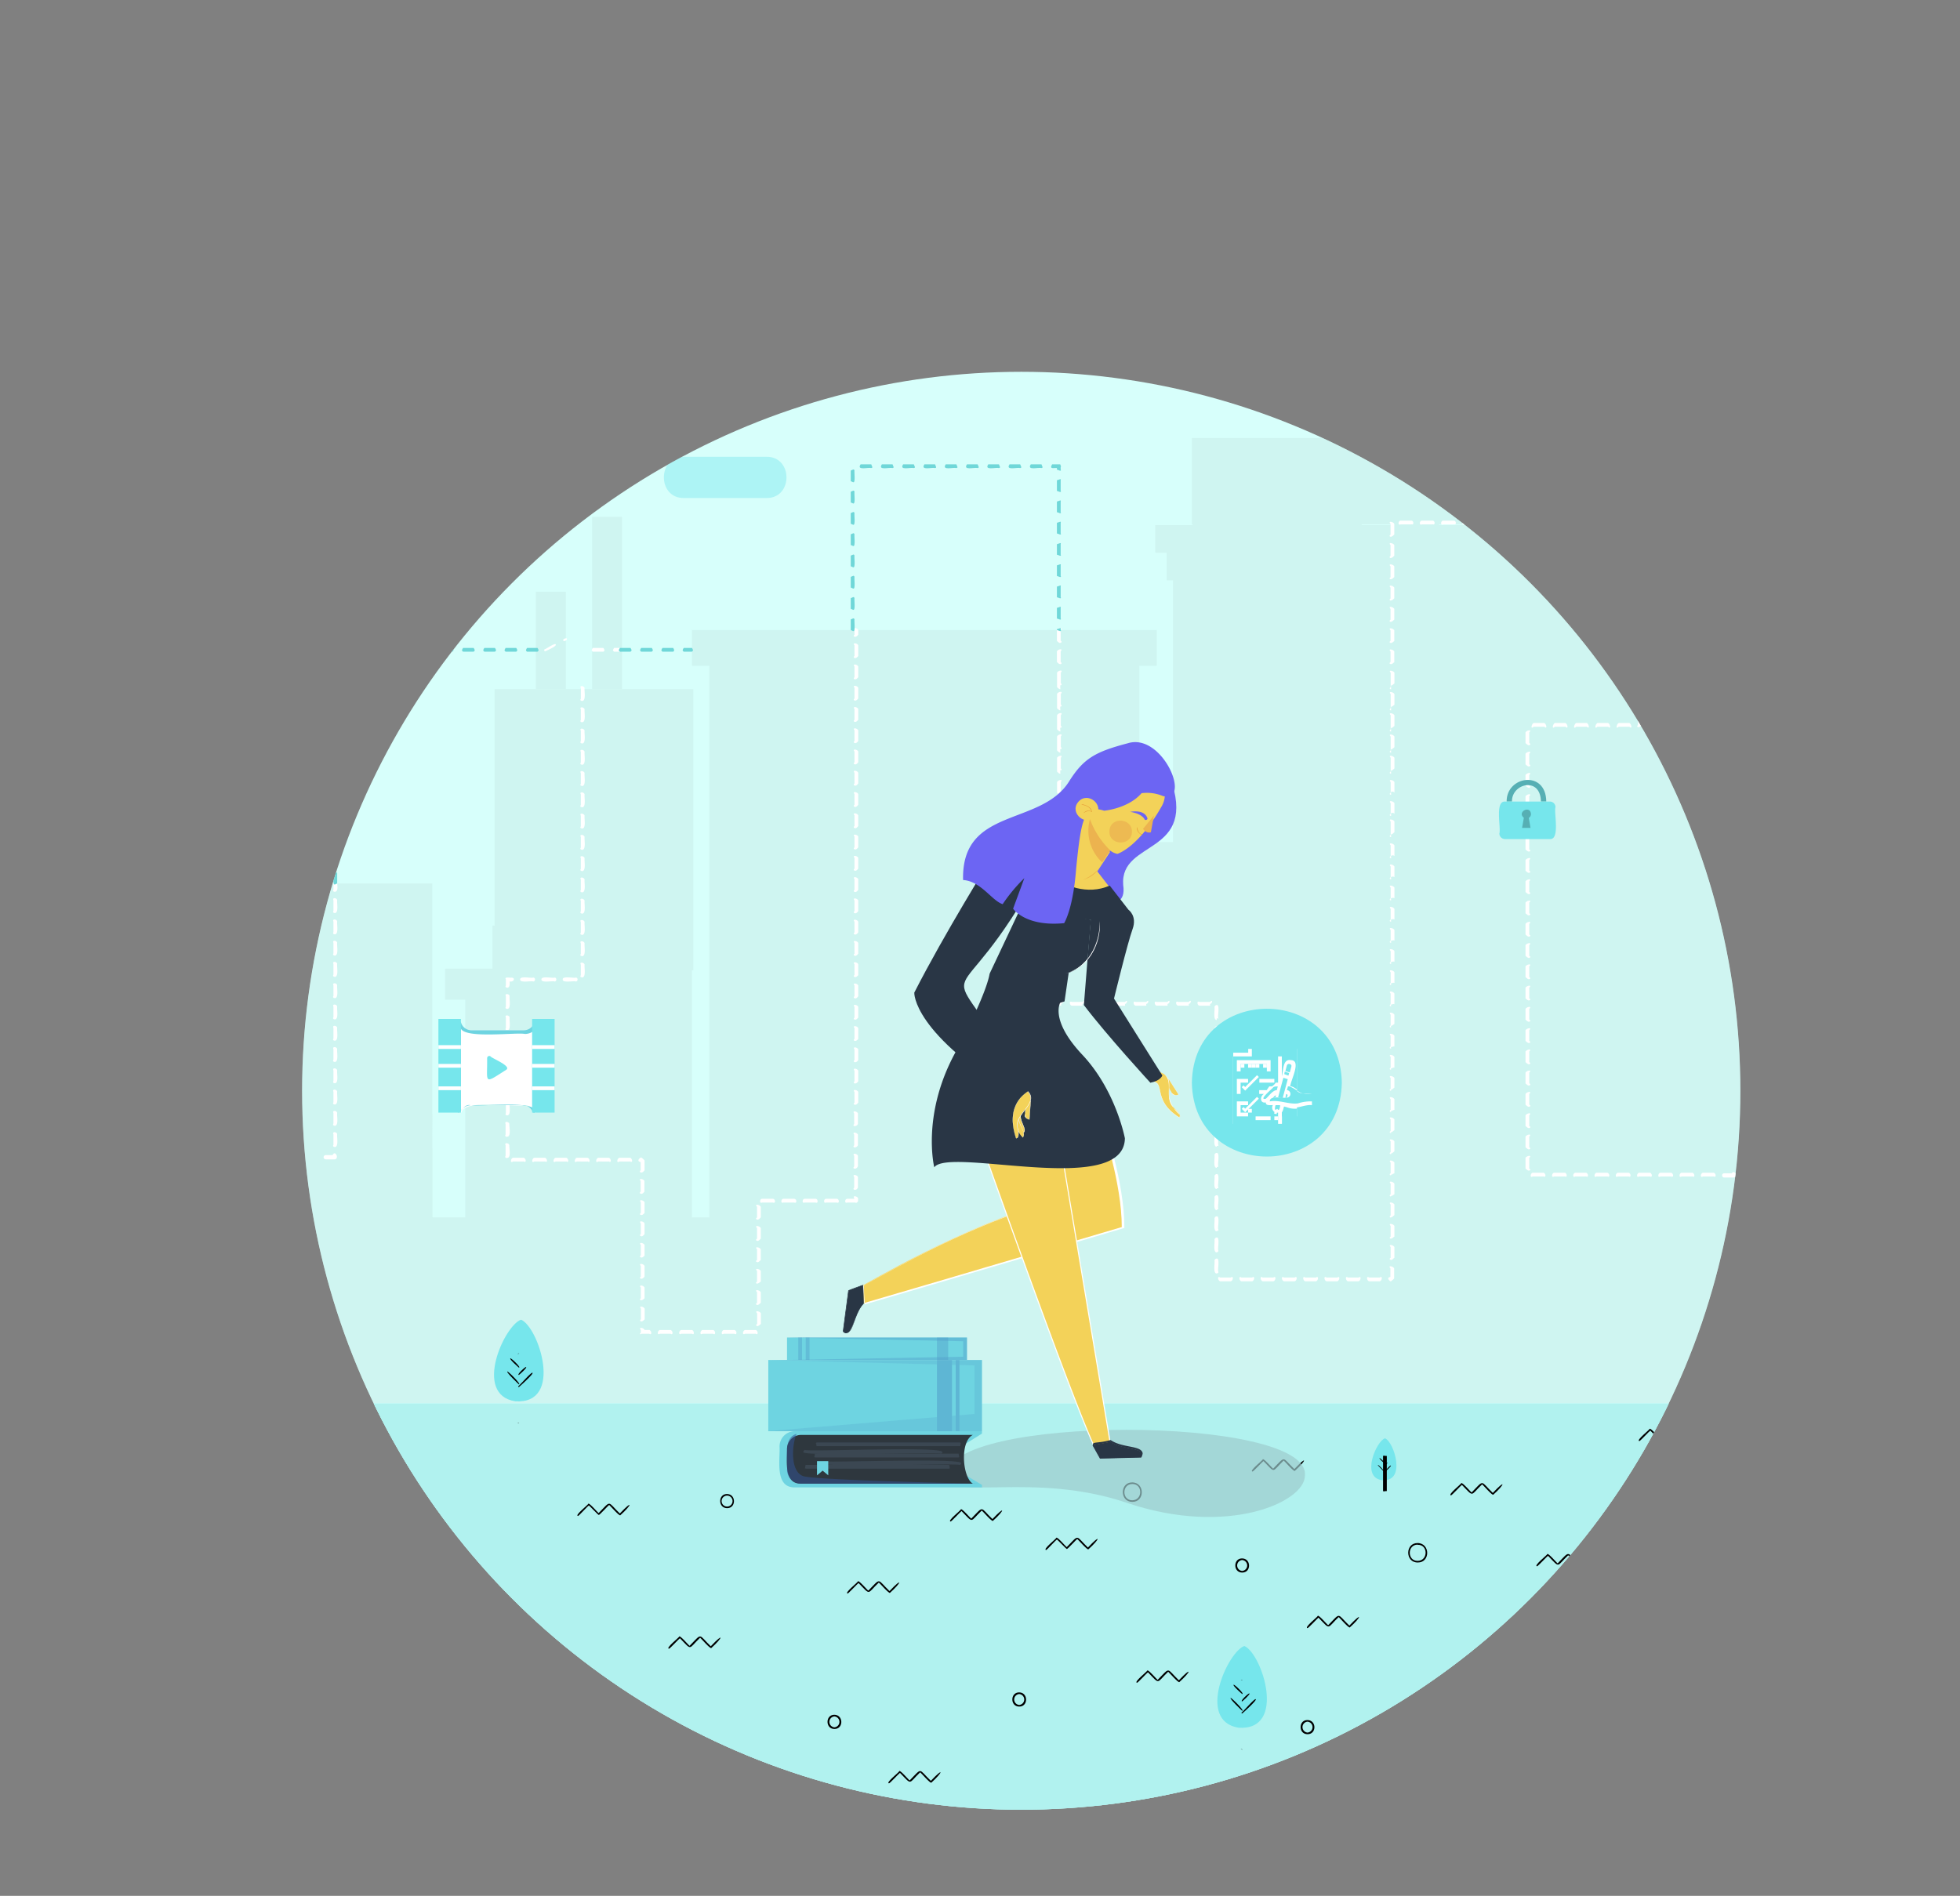 <svg xmlns="http://www.w3.org/2000/svg" xmlns:xlink="http://www.w3.org/1999/xlink" viewBox="0 0 522.86 505.88"><rect x="0" y="0" width="522.86" height="505.88" fill="#808080" stroke="none"/><defs><style>.cls-1{fill:none;}.cls-2{fill:#b1f2ef;}.cls-3{clip-path:url(#clip-path);}.cls-4{fill:#d7fffb;}.cls-5{opacity:0.4;}.cls-6{fill:#c3e5e0;}.cls-7{clip-path:url(#clip-path-2);}.cls-29,.cls-8{fill:#76e6ec;}.cls-9{fill:#fff;}.cls-10{fill:#6fd7d8;}.cls-11{fill:#6165f5;}.cls-12{fill:#6ed4e1;}.cls-13{fill:#56afb4;}.cls-14{opacity:0.69;}.cls-15{fill:#9dcbcc;}.cls-16{fill:#6c65f3;}.cls-17{fill:#f3d259;}.cls-18{fill:#293645;}.cls-19{opacity:0.5;}.cls-20{fill:#e39535;}.cls-21{fill:#ecb34f;}.cls-22{opacity:0.78;}.cls-23{opacity:0.41;}.cls-24{fill:#509bc8;}.cls-25{fill:#2e373e;}.cls-26{fill:#3b4752;}.cls-27{opacity:0.53;}.cls-28{fill:#325495;}.cls-29{opacity:0.44;}</style><clipPath id="clip-path" transform="translate(80.59 99.21)"><circle class="cls-1" cx="191.84" cy="191.84" r="191.84"></circle></clipPath><clipPath id="clip-path-2" transform="translate(80.59 99.21)"><rect class="cls-2" x="-55.71" y="275.29" width="497.98" height="123.97"></rect></clipPath></defs><g id="Capa_2" data-name="Capa 2"><g id="Capa_1-2" data-name="Capa 1"><g class="cls-3"><rect class="cls-4" x="26.37" width="494.08" height="493.77"></rect><g class="cls-5"><path class="cls-6" d="M442.22,175.9h-6.49V123.61H417.14V71.46h1.69V64.09h3.07V56.72H365.4V33.51H320.33v7.41H303.25V28.64H290.94V40.92h-8.28V17.7H237.58V40.92h-10v7.36h3.07v7.37h1.69V125.5h-9V78.44H228V68.91H104v9.53h4.63v147.2H104V120.7H84.53v38.55H79.71V101.66H73.28v57.59H70V147.77H50.79v11.48H38.13v8.31h5.4v58.08h-8.8V207.27h-.07v-2.92h0l.07-6.35H-22.39v6.35H-17v44.38H-54.47V256h2.12v6.53h2.6l.07,12.63h491.9Z" transform="translate(80.59 99.21)"></path><rect class="cls-6" x="58.52" y="235.74" width="56.8" height="107.94"></rect><rect class="cls-6" x="131.95" y="183.89" width="53" height="75"></rect><rect class="cls-6" x="142.95" y="157.89" width="8" height="26"></rect><rect class="cls-6" x="157.95" y="137.89" width="8" height="46"></rect><rect class="cls-6" x="317.95" y="116.89" width="83" height="23"></rect></g><rect class="cls-2" x="24.87" y="374.51" width="497.98" height="123.97"></rect><g class="cls-7"><rect class="cls-2" x="24.87" y="374.51" width="497.98" height="123.97"></rect></g><path d="M221.47,301.54c-3.37,0-3.37-5.24,0-5.19S224.84,301.59,221.47,301.54Zm0-4.77c-2.82,0-2.82,4.39,0,4.35S224.29,296.74,221.47,296.77Z" transform="translate(80.59 99.21)"></path><path d="M198.47,314.39c-1-.13,2.77-3.05,2.73-3.26.21-.42,2.61,2.45,2.78,2.48,3.46-3.53,2.26-3.14,5.65.11,3.63-3.86,3.19-2.25.15.45-.15.48-2.9-2.73-3-2.73s-2.58,2.73-2.77,2.68-2.48-2.47-2.63-2.53S198.66,314.44,198.47,314.39Z" transform="translate(80.59 99.21)"></path><path d="M139.53,290.42c-1-.12,2.77-3.05,2.74-3.25.2-.43,2.61,2.44,2.77,2.47s2.57-2.73,2.77-2.68,2.72,2.72,2.88,2.8,2.39-2.72,2.61-2.31c.4.2-2.54,2.81-2.61,2.82s-2.72-2.71-2.88-2.79c-3.23,3.08-2.09,3.52-5.39.14C142.27,287.69,139.72,290.47,139.53,290.42Z" transform="translate(80.59 99.21)"></path><path d="M329.43,318.73c-1-.12,2.78-3.05,2.74-3.25.2-.43,2.61,2.44,2.77,2.47,3.47-3.53,2.26-3.14,5.66.12,3.63-3.87,3.18-2.25.15.45-.15.48-2.9-2.73-3-2.73-3.23,3.07-2.09,3.52-5.39.14C332.18,316,329.63,318.78,329.43,318.73Z" transform="translate(80.59 99.21)"></path><path d="M250.78,320.4c-2.44,0-2.44-3.8,0-3.76S253.22,320.43,250.78,320.4Zm0-3.34a1.46,1.46,0,0,0,0,2.91A1.46,1.46,0,0,0,250.78,317.06Z" transform="translate(80.59 99.21)"></path><path d="M191.3,356.16c-2.44,0-2.44-3.8,0-3.77S193.74,356.19,191.3,356.16Zm0-3.34a1.46,1.46,0,0,0,0,2.91A1.46,1.46,0,0,0,191.3,352.82Z" transform="translate(80.59 99.21)"></path><path d="M113.37,303.21c-2.44,0-2.44-3.8,0-3.76S115.81,303.25,113.37,303.21Zm0-3.34a1.46,1.46,0,0,0,0,2.92A1.46,1.46,0,0,0,113.37,299.87Z" transform="translate(80.59 99.21)"></path><path d="M142,362.13c-2.44,0-2.44-3.8,0-3.77S144.47,362.16,142,362.13Zm0-3.34a1.46,1.46,0,0,0,0,2.91A1.46,1.46,0,0,0,142,358.79Z" transform="translate(80.59 99.21)"></path><path d="M268.21,363.53c-2.45,0-2.45-3.8,0-3.76S270.65,363.56,268.21,363.53Zm0-3.34a1.46,1.46,0,0,0,0,2.91A1.46,1.46,0,0,0,268.21,360.19Z" transform="translate(80.59 99.21)"></path><path d="M372,318.73c-2.44,0-2.44-3.8,0-3.76S374.46,318.76,372,318.73Zm0-3.34a1.46,1.46,0,0,0,0,2.92A1.46,1.46,0,0,0,372,315.39Z" transform="translate(80.59 99.21)"></path><path d="M321.77,381.58c-2.44,0-2.44-3.8,0-3.77S324.21,381.61,321.77,381.58Zm0-3.34a1.46,1.46,0,0,0,0,2.91A1.46,1.46,0,0,0,321.77,378.24Z" transform="translate(80.59 99.21)"></path><path d="M331.1,348.45c-2.44,0-2.44-3.8,0-3.77S333.54,348.48,331.1,348.45Zm0-3.34a1.46,1.46,0,0,0,0,2.91A1.46,1.46,0,0,0,331.1,345.11Z" transform="translate(80.59 99.21)"></path><path d="M297.6,317.72c-3.37,0-3.37-5.24,0-5.19S301,317.77,297.6,317.72Zm0-4.77c-2.82,0-2.82,4.38,0,4.34S300.42,312.91,297.6,313Z" transform="translate(80.59 99.21)"></path><path d="M268.21,335.23c-1-.13,2.77-3.05,2.73-3.26.21-.42,2.61,2.45,2.78,2.48,3.46-3.53,2.26-3.14,5.65.11,3.63-3.86,3.19-2.25.15.45-.15.48-2.9-2.73-3-2.73-3.23,3.08-2.09,3.53-5.39.15C271,332.49,268.4,335.28,268.21,335.23Z" transform="translate(80.59 99.21)"></path><path d="M369.21,381.42c-1-.12,2.77-3,2.73-3.25.21-.42,2.61,2.45,2.78,2.48s2.72-3,2.92-2.62l2.73,2.73,2.31-2.31a.22.22,0,0,1,.3,0,.23.23,0,0,1,0,.31l-2.46,2.45a.2.2,0,0,1-.3,0l-2.73-2.73c-3.24,3.08-2.1,3.53-5.4.14C372,378.69,369.4,381.47,369.21,381.42Z" transform="translate(80.59 99.21)"></path><path d="M237.16,381.42c-1-.12,2.77-3,2.73-3.25.21-.42,2.61,2.45,2.78,2.48,3.46-3.53,2.26-3.14,5.65.11,3.63-3.86,3.19-2.25.15.45-.15.48-2.9-2.73-3-2.73-3.23,3.08-2.09,3.53-5.39.14C239.9,378.69,237.35,381.47,237.16,381.42Z" transform="translate(80.59 99.21)"></path><path d="M319.27,363.38c-1-.13,2.77-3.05,2.74-3.25.2-.43,2.61,2.44,2.77,2.47,3.46-3.53,2.26-3.14,5.65.11,3.63-3.86,3.19-2.25.15.46-.15.47-2.9-2.74-3-2.74-3.23,3.08-2.09,3.53-5.39.15C322,360.64,319.46,363.43,319.27,363.38Z" transform="translate(80.59 99.21)"></path><path d="M253.53,293.45c-1-.12,2.77-3,2.74-3.25.2-.42,2.61,2.45,2.77,2.48,3.47-3.53,2.26-3.14,5.66.11,3.63-3.86,3.18-2.25.15.45-.16.48-2.9-2.73-3-2.73-3.23,3.08-2.09,3.53-5.39.14C256.28,290.72,253.73,293.5,253.53,293.45Z" transform="translate(80.59 99.21)"></path><path d="M306.48,299.81c-1-.13,2.77-3.05,2.73-3.25.21-.43,2.61,2.44,2.78,2.47,3.46-3.53,2.26-3.14,5.65.12,3.63-3.87,3.19-2.25.15.45-.15.48-2.9-2.74-3-2.74-3.24,3.08-2.09,3.53-5.4.15C309.22,297.07,306.67,299.86,306.48,299.81Z" transform="translate(80.59 99.21)"></path><path d="M356.73,285.32c-1-.13,2.77-3.05,2.74-3.25.2-.43,2.61,2.44,2.77,2.47,3.47-3.53,2.26-3.14,5.65.12,3.64-3.87,3.19-2.25.15.45-.15.47-2.9-2.73-3-2.74-3.23,3.08-2.09,3.53-5.39.15C359.47,282.58,356.92,285.37,356.73,285.32Z" transform="translate(80.59 99.21)"></path><path d="M222.73,349.81c-1-.12,2.77-3.05,2.73-3.25.21-.43,2.61,2.45,2.78,2.47,3.46-3.53,2.26-3.13,5.65.12,3.63-3.86,3.19-2.25.15.45-.15.48-2.9-2.73-3-2.73-3.24,3.08-2.1,3.53-5.4.14C225.47,347.08,222.92,349.86,222.73,349.81Z" transform="translate(80.59 99.21)"></path><path d="M73.6,305.3c-1-.12,2.77-3,2.74-3.25.2-.42,2.61,2.45,2.77,2.48,3.47-3.53,2.26-3.14,5.65.11,3.64-3.86,3.19-2.25.15.45-.15.48-2.9-2.73-3-2.73s-2.57,2.73-2.77,2.68-2.48-2.47-2.62-2.54S73.8,305.35,73.6,305.3Z" transform="translate(80.59 99.21)"></path><path d="M66.43,347.08c-2.44,0-2.44-3.8,0-3.77S68.87,347.11,66.43,347.08Zm0-3.34a1.46,1.46,0,0,0,0,2.91A1.46,1.46,0,0,0,66.43,343.74Z" transform="translate(80.59 99.21)"></path><path d="M97.86,340.73c-1-.12,2.77-3.05,2.74-3.25.2-.43,2.61,2.44,2.77,2.47,3.47-3.53,2.26-3.14,5.65.12,3.64-3.87,3.19-2.25.16.45-.16.48-2.91-2.73-3-2.73-3.23,3.08-2.09,3.52-5.39.14C100.61,338,98.06,340.78,97.86,340.73Z" transform="translate(80.59 99.21)"></path><path d="M145.54,326c-1-.12,2.77-3,2.73-3.25.21-.42,2.61,2.45,2.78,2.48,3.46-3.53,2.26-3.14,5.65.11,3.63-3.86,3.19-2.25.15.45-.15.48-2.9-2.73-3-2.73-3.24,3.08-2.09,3.53-5.4.14C148.28,323.24,145.73,326,145.54,326Z" transform="translate(80.59 99.21)"></path><path d="M156.56,376.65c-1-.13,2.78-3,2.74-3.26.2-.42,2.61,2.45,2.77,2.48,3.47-3.53,2.26-3.14,5.66.11,3.63-3.86,3.18-2.25.15.46-.15.47-2.9-2.74-3-2.74-3.23,3.08-2.09,3.53-5.39.15C159.31,373.91,156.76,376.7,156.56,376.65Z" transform="translate(80.59 99.21)"></path><path d="M173,306.79c-1-.12,2.77-3,2.73-3.25.21-.43,2.61,2.45,2.78,2.47,3.46-3.53,2.25-3.14,5.65.12,3.63-3.86,3.19-2.25.15.45-.15.48-2.9-2.73-3-2.73-3.24,3.08-2.1,3.53-5.4.14C175.73,304.06,173.18,306.84,173,306.79Z" transform="translate(80.59 99.21)"></path><path class="cls-8" d="M56.89,274.71c-11.41-1.77-2.87-20.36,1.53-21.78C63.1,254.9,69.89,275.52,56.89,274.71Z" transform="translate(80.59 99.21)"></path><path d="M57.83,280.55c-.09,0-.16-.07-.47-.16v-18.3c.31-.09.38-.17.47-.17s.17.08-.47.17v18.3C58,280.48,57.93,280.55,57.83,280.55Z" transform="translate(80.59 99.21)"></path><path d="M57.83,265.72c-.08-.07-2.57-2.23-2.28-2.46C55.55,262.93,58.57,265.75,57.83,265.72Z" transform="translate(80.59 99.21)"></path><path d="M57.83,270.91a.16.16,0,0,1-.11-.28c.21,0,3.45-3.85,3.75-3.52S58,270.76,57.83,270.91Z" transform="translate(80.59 99.21)"></path><path d="M57.83,270.19c-.18-.14-3.32-3.15-3.09-3.41C54.67,266.37,58.65,270.29,57.83,270.19Z" transform="translate(80.59 99.21)"></path><path d="M57.83,267.68c-.73,0,1.93-2.43,1.93-2.1C60.07,265.75,57.9,267.66,57.83,267.68Z" transform="translate(80.59 99.21)"></path><path class="cls-8" d="M249.84,361.81C238.43,360,247,341.45,251.37,340,256.05,342,262.83,362.62,249.84,361.81Z" transform="translate(80.59 99.21)"></path><path d="M250.78,367.65c-.09,0-.17-.07-.42-.16v-18.3c.25-.09.33-.17.42-.17s.17.08-.42.17v18.3C251,367.58,250.87,367.65,250.78,367.65Z" transform="translate(80.59 99.21)"></path><path d="M250.78,352.82c-.09-.07-2.57-2.23-2.29-2.46C248.5,350,251.52,352.85,250.78,352.82Z" transform="translate(80.59 99.21)"></path><path d="M250.78,358a.16.16,0,0,1-.12-.28c.22,0,3.46-3.85,3.75-3.52S251,357.86,250.78,358Z" transform="translate(80.59 99.21)"></path><path d="M250.78,357.29c-.18-.14-3.32-3.15-3.09-3.41C247.62,353.47,251.59,357.39,250.78,357.29Z" transform="translate(80.59 99.21)"></path><path d="M250.78,354.78c-.73,0,1.92-2.43,1.93-2.1C253,352.85,250.85,354.76,250.78,354.78Z" transform="translate(80.59 99.21)"></path><path class="cls-8" d="M379.2,371.29s-7.07-.91-5.6-9.6,7.14-12.18,7.14-12.18a18.45,18.45,0,0,1,6.05,11.74C387.68,368.93,383,371.87,379.2,371.29Z" transform="translate(80.59 99.21)"></path><path d="M380.15,377.13c-.32-.16-.32-18.47,0-18.63a.17.17,0,0,1,.17.16V377A.18.18,0,0,1,380.15,377.13Z" transform="translate(80.59 99.21)"></path><path d="M380.15,362.29c-.15-.1-3.08-2.64-2-2.45l2.17,2.17a.17.17,0,0,1,0,.23A.16.16,0,0,1,380.15,362.29Z" transform="translate(80.59 99.21)"></path><path d="M380.15,367.49a.17.17,0,0,1-.12-.29l3.52-3.51a.16.16,0,0,1,.23.23l-3.51,3.52A.21.21,0,0,1,380.15,367.49Z" transform="translate(80.59 99.21)"></path><path d="M380.15,366.76c-.08,0-4-3.7-2.86-3.4l3,3.12a.17.17,0,0,1-.12.28Z" transform="translate(80.59 99.21)"></path><path d="M380.15,364.25A.17.17,0,0,1,380,364l1.81-1.82a.17.17,0,0,1,.24.24l-1.81,1.81A.21.21,0,0,1,380.15,364.25Z" transform="translate(80.59 99.21)"></path><path class="cls-8" d="M376,279.21c-11.41-1.78-2.87-20.37,1.53-21.78a18.4,18.4,0,0,1,6.05,11.74C384.43,276.85,379.75,279.8,376,279.21Z" transform="translate(80.59 99.21)"></path><path d="M376.9,285.05c-.09,0-.17-.08.46-.17V266.59c-.63-.1-.55-.17-.46-.17a2.9,2.9,0,0,1,.46.17v18.29A4.72,4.72,0,0,1,376.9,285.05Z" transform="translate(80.59 99.21)"></path><path d="M376.9,270.21c-.08-.07-2.57-2.22-2.29-2.45C374.62,267.43,377.64,270.24,376.9,270.21Z" transform="translate(80.59 99.21)"></path><path d="M376.9,275.41a.18.18,0,0,1-.12-.29l3.52-3.51a.16.16,0,0,1,.24,0,.17.17,0,0,1,0,.23L377,275.36A.18.18,0,0,1,376.9,275.41Z" transform="translate(80.59 99.21)"></path><path d="M376.9,274.68c-.18-.13-3.32-3.15-3.09-3.41C373.74,270.87,377.72,274.78,376.9,274.68Z" transform="translate(80.59 99.21)"></path><path d="M376.9,272.17c-.73,0,1.92-2.43,1.93-2.1C379.13,270.24,377,272.15,376.9,272.17Z" transform="translate(80.59 99.21)"></path><path class="cls-8" d="M288.1,295.75c-5.8-.73-1.44-10.59.79-11.16C291.27,285.46,294.7,296.32,288.1,295.75Z" transform="translate(80.59 99.21)"></path><path d="M288.58,298.74s-.08,0-.22-.08v-9.38c.47-.17,0,0,1,0v9.38A5,5,0,0,0,288.58,298.74Z" transform="translate(80.59 99.21)"></path><path d="M288.58,291.14s-1.32-1.14-1.17-1.26S289,291.13,288.58,291.14Z" transform="translate(80.59 99.21)"></path><path d="M288.58,293.8a.08.08,0,0,1-.06-.14c.12,0,1.77-2,1.93-1.81S288.66,293.74,288.58,293.8Z" transform="translate(80.59 99.21)"></path><path d="M288.58,293.43c-.1,0-1.51-1.59-1.58-1.63C286.76,291.16,289,293.54,288.58,293.43Z" transform="translate(80.59 99.21)"></path><path d="M288.58,292.14c-.36,0,1-1.23,1-1.07S288.63,292.12,288.58,292.14Z" transform="translate(80.59 99.21)"></path><path class="cls-9" d="M8.69,210.15H6.31a.57.57,0,0,1-.57-.57.58.58,0,0,1,.57-.57H8.14C8.82,207.51,10,210,8.69,210.15Zm0-3.3c-.31,0-.56-.25-.33-.56v-2.84c-.4-.8.94-.67,1,0C9.21,204,9.85,206.94,8.69,206.85Zm0-5.67c-.31,0-.56-.26-.33-.57v-2.84c-.4-.8.94-.67,1,0C9.21,198.33,9.85,201.27,8.69,201.18Zm0-5.68c-.31,0-.56-.25-.33-.56V192.1c-.4-.8.94-.67,1,0C9.21,192.65,9.85,195.59,8.69,195.5Zm0-5.67c-.31,0-.56-.26-.33-.57v-2.84c-.4-.8.94-.67,1,0C9.21,187,9.85,189.92,8.69,189.83Zm0-5.68c-.31,0-.56-.25-.33-.57v-2.83c-.4-.8.94-.67,1,0C9.21,181.3,9.85,184.24,8.69,184.15Zm0-5.67c-.31,0-.56-.26-.33-.57v-2.84c-.4-.8.94-.67,1,0C9.21,175.63,9.85,178.57,8.69,178.48Zm0-5.68c-.31,0-.56-.25-.33-.57v-2.84c-.4-.79.94-.66,1,0C9.21,170,9.85,172.89,8.69,172.8Zm0-5.68c-.31,0-.56-.25-.33-.56v-2.84c-.4-.8.94-.67,1,0C9.21,164.27,9.85,167.21,8.69,167.12Zm0-5.67c-.31,0-.56-.26-.33-.57V158c-.4-.8.94-.67,1,0C9.21,158.6,9.85,161.54,8.69,161.45Zm0-5.68c-.31,0-.56-.25-.33-.56v-2.84c-.4-.8.94-.67,1,0C9.21,152.92,9.85,155.86,8.69,155.77Zm0-5.67c-.31,0-.56-.26-.33-.57v-2.84c-.4-.8.94-.67,1,0C9.21,147.25,9.85,150.19,8.69,150.1Zm0-5.68c-.31,0-.56-.25-.33-.57V141c-.4-.8.94-.67,1,0C9.21,141.57,9.85,144.51,8.69,144.42Zm0-5.67c-.31,0-.56-.26-.33-.57v-1.66c-.4-.8.94-.66,1,0S9.67,138.78,8.69,138.75Z" transform="translate(80.59 99.21)"></path><path class="cls-9" d="M64.93,74.56A.28.28,0,0,1,64.8,74c.27,0,2.7-1.79,2.88-1.23S65.16,74.39,64.93,74.56Zm5-2.68c-1.13-.41,1.35-1.36.59-.28A2.88,2.88,0,0,1,69.93,71.88Z" transform="translate(80.59 99.21)"></path><path class="cls-9" d="M84.78,74.68H83.22c-.46-.33-.28-.5,0-1h1.56C85.05,74.18,85.23,74.35,84.78,74.68Zm-4.4,0H77.54c-.45-.33-.28-.5,0-1h2.84C80.66,74.18,80.83,74.35,80.38,74.68Z" transform="translate(80.59 99.21)"></path><path class="cls-9" d="M121,256.68h-2.83c-.82.51-.65-.86,0-1H121C121.62,255.82,121.79,257.19,121,256.68Zm-5.67,0h-2.84c-.81.51-.65-.86,0-1h2.84C116,255.82,116.11,257.19,115.3,256.68Zm-5.68,0h-2.83c-.82.51-.65-.86,0-1h2.83C110.27,255.82,110.44,257.19,109.62,256.68Zm-5.67,0h-2.84c-.81.51-.65-.86,0-1H104C104.59,255.82,104.76,257.19,104,256.68Zm-5.68,0H95.43c-.81.51-.64-.86,0-1h2.84C98.92,255.82,99.09,257.19,98.27,256.68Zm-5.67,0H90.51c-.31.3-.57.05-.15-.27v-.75c-.71-.83.73-.62,1,0v0H92.6C93.24,255.82,93.41,257.19,92.6,256.68Zm28.86-2.05c-.32,0-.57-.26-.1-.57v-2.84c-.81-.83.67-.61,1,0v2.84C122,254.37,121.77,254.63,121.46,254.63Zm-30.95-1.24c-.31,0-.57-.25-.15-.57V250c-.71-.82.73-.62,1,0v2.84C91.08,253.14,90.83,253.39,90.51,253.39ZM121.46,249c-.32,0-.57-.25-.1-.57v-2.84c-.81-.82.67-.61,1,0v2.84C122,248.7,121.77,249,121.46,249Zm-30.95-1.24c-.31,0-.57-.25-.15-.56v-2.84c-.71-.83.73-.62,1,0v2.84C91.08,247.46,90.83,247.71,90.51,247.71Zm30.95-4.44c-.32,0-.57-.25-.1-.56v-2.84c-.81-.83.67-.61,1,0v2.84C122,243,121.77,243.27,121.46,243.27ZM90.51,242c-.31,0-.57-.26-.15-.57v-2.84c-.71-.82.73-.62,1,0v2.84C91.08,241.78,90.83,242,90.51,242Zm30.95-4.44c-.32,0-.57-.26-.1-.57v-2.84c-.81-.83.67-.61,1,0V237C122,237.34,121.77,237.6,121.46,237.6Zm-30.95-1.24c-.31,0-.57-.25-.15-.56V233c-.71-.83.73-.62,1,0v2.84C91.08,236.11,90.83,236.36,90.51,236.36Zm30.95-4.44c-.32,0-.57-.25-.1-.57v-2.83c-.81-.83.67-.62,1,0v2.83C122,231.67,121.77,231.92,121.46,231.92Zm-30.95-1.23c-.31,0-.57-.26-.15-.57v-2.84c-.71-.83.73-.62,1,0v2.84C91.08,230.43,90.83,230.69,90.51,230.69Zm30.95-4.44c-.32,0-.57-.26-.1-.57v-2.84c-.81-.83.67-.61,1,0v2.84C122,226,121.77,226.25,121.46,226.25ZM90.51,225c-.31,0-.57-.25-.15-.57v-2.83c-.71-.83.73-.62,1,0v2.83C91.08,224.76,90.83,225,90.51,225Zm57-3.33h-2.08c-.79.35-.68-1,0-1h1.89v-.13c-.65-.82.77-.63,1,0v.77C148.11,221.63,147.86,221.88,147.55,221.68Zm-4.92,0H139.8c-.79.35-.69-1,0-1h2.83C143.31,220.71,143.42,222,142.63,221.68Zm-5.67,0h-2.84c-.79.35-.68-1,0-1H137C137.64,220.71,137.75,222,137,221.68Zm-5.68,0h-2.84c-.78.35-.68-1,0-1h2.84C132,220.71,132.07,222,131.28,221.68Zm-5.67,0h-2.84c-.79.35-.68-1,0-1h2.84C126.29,220.71,126.4,222,125.61,221.68Zm-35.1-2.34c-.31,0-.57-.26-.15-.57v-2.84c-.71-.83.73-.62,1,0v2.84C91.08,219.08,90.83,219.34,90.51,219.34Zm57-1.06c-.32,0-.57-.25-.19-.57v-2.83c-.65-.83.77-.63,1,0v2.83C148.11,218,147.86,218.28,147.55,218.28Zm-57-4.62c-.31,0-.57-.25-.15-.57v-2.21c-1-.17-.58-.84,0-1.2h.19a4.06,4.06,0,0,1,.85.77v2.64C91.08,213.41,90.83,213.66,90.51,213.66Zm57-1c-.32,0-.57-.26-.19-.57V209.2c-.65-.83.77-.63,1,0V212C148.11,212.35,147.86,212.61,147.55,212.61Zm-60.07-1.93H84.64c-.82.57-.64-.82,0-1h2.84C88.12,209.86,88.3,211.25,87.48,210.68Zm-5.68,0H79c-.82.57-.64-.82,0-1H81.8C82.44,209.86,82.62,211.25,81.8,210.68Zm-5.67,0H73.29c-.82.57-.64-.82,0-1h2.84C76.77,209.86,77,211.25,76.13,210.68Zm-5.68,0H67.61c-.82.57-.63-.82,0-1h2.84C71.09,209.86,71.27,211.25,70.45,210.68Zm-5.67,0H61.94c-.82.57-.64-.82,0-1h2.84C65.41,209.86,65.6,211.25,64.78,210.68Zm-5.68,0H56.26c-.82.57-.64-.82,0-1H59.1C59.74,209.86,59.92,211.25,59.1,210.68Zm-4.41-.93c-.32,0-.57-.25-.33-.56v-2.84c-.41-.8.93-.67,1,0C55.21,206.91,55.85,209.84,54.69,209.75Zm92.86-2.82c-.32,0-.57-.25-.19-.57v-2.84c-.65-.82.77-.62,1,0v2.84C148.11,206.68,147.86,206.93,147.55,206.93Zm-92.86-2.85c-.32,0-.57-.26-.33-.57v-2.84c-.41-.8.93-.66,1,0C55.21,201.23,55.85,204.17,54.69,204.08Zm92.86-2.83c-.32,0-.57-.25-.19-.56v-2.84c-.65-.83.77-.63,1,0v2.84C148.11,201,147.86,201.25,147.55,201.25ZM54.69,198.4c-.32,0-.57-.25-.33-.57V195c-.41-.8.93-.67,1,0C55.21,195.55,55.85,198.49,54.69,198.4Zm92.86-2.82c-.32,0-.57-.26-.19-.57v-2.84c-.65-.82.77-.62,1,0V195C148.11,195.32,147.86,195.58,147.55,195.58Zm-92.86-2.85c-.32,0-.57-.26-.33-.57v-2.84c-.41-.8.93-.67,1,0C55.21,189.88,55.85,192.82,54.69,192.73Zm92.86-2.83c-.32,0-.57-.25-.19-.57V186.5c-.65-.83.77-.63,1,0v2.83C148.11,189.65,147.86,189.9,147.55,189.9Zm-92.86-2.85c-.32,0-.57-.25-.33-.57v-2.84c-.41-.8.93-.66,1,0C55.21,184.2,55.85,187.14,54.69,187.05Zm92.86-2.82c-.32,0-.57-.26-.19-.57v-2.84c-.65-.82.77-.63,1,0v2.84C148.11,184,147.86,184.23,147.55,184.23Zm-92.86-2.86c-.32,0-.57-.25-.33-.56V178c-.41-.8.93-.67,1,0C55.21,178.53,55.85,181.47,54.69,181.37Zm92.86-2.82c-.32,0-.57-.25-.19-.57v-2.83c-.65-.83.77-.63,1,0V178C148.11,178.3,147.86,178.55,147.55,178.55ZM54.69,175.7c-.32,0-.57-.26-.33-.57v-2.84c-.41-.8.93-.66,1,0C55.21,172.85,55.85,175.79,54.69,175.7Zm92.86-2.82c-.32,0-.57-.26-.19-.57v-2.84c-.65-.83.77-.63,1,0v2.84C148.11,172.62,147.86,172.88,147.55,172.88ZM54.69,170c-.32,0-.57-.25-.33-.56v-2.84c-.41-.8.93-.67,1,0C55.21,167.18,55.85,170.11,54.69,170Zm92.86-2.82c-.32,0-.57-.25-.19-.57v-2.84c-.65-.82.77-.62,1,0v2.84C148.11,167,147.86,167.2,147.55,167.2Zm-92.86-2.85c-.32,0-.57-.26-.33-.57v-1.62c-.51-.83,1.22-.37,1.54-.48,1.14.09.46,1.3-.54,1C55.37,163.2,55.5,164.37,54.69,164.35Zm18.24-1.67c-.5-.19-3.48.48-3.4-.52-.09-1,2.92-.29,3.4-.48C73.68,161.5,73.66,162.8,72.93,162.68Zm-5.67,0c-.5-.19-3.49.48-3.41-.52-.09-1,2.93-.29,3.41-.48C68,161.5,68,162.8,67.26,162.68Zm-5.68,0c-.5-.19-3.49.48-3.41-.52-.09-1,2.93-.29,3.41-.48C62.32,161.5,62.31,162.8,61.58,162.68Zm13.07-1.08c-.31,0-.57-.25-.29-.56V158.2c-.48-.81.89-.65,1,0C75.22,158.78,75.85,161.7,74.65,161.6Zm72.9-.08c-.32,0-.57-.25-.19-.56v-2.84c-.65-.83.77-.63,1,0V161C148.11,161.27,147.86,161.52,147.55,161.52Zm-72.9-5.59c-.31,0-.57-.25-.29-.57v-2.84c-.48-.81.89-.65,1,0C75.22,153.1,75.85,156,74.65,155.93Zm72.9-.08c-.32,0-.57-.26-.19-.57v-2.84c-.65-.82.77-.62,1,0v2.84C148.11,155.59,147.86,155.85,147.55,155.85Zm-72.9-5.6c-.31,0-.57-.25-.29-.56v-2.84c-.48-.81.89-.66,1,0C75.22,147.43,75.85,150.35,74.65,150.25Zm72.9-.08c-.32,0-.57-.25-.19-.57v-2.83c-.65-.83.77-.63,1,0v2.83C148.11,149.92,147.86,150.17,147.55,150.17Zm-72.9-5.59c-.31,0-.57-.26-.29-.57v-2.84c-.48-.81.89-.65,1,0C75.22,141.75,75.85,144.67,74.65,144.58Zm72.9-.08c-.32,0-.57-.26-.19-.57v-2.84c-.65-.82.77-.63,1,0v2.84C148.11,144.24,147.86,144.5,147.55,144.5Zm-72.9-5.6c-.31,0-.57-.25-.29-.57V135.5c-.48-.81.89-.66,1,0C75.22,136.07,75.85,139,74.65,138.9Zm72.9-.08c-.32,0-.57-.25-.19-.57v-2.83c-.65-.83.77-.63,1,0v2.83C148.11,138.57,147.86,138.82,147.55,138.82Zm-72.9-5.59c-.31,0-.57-.26-.29-.57v-2.84c-.48-.81.89-.65,1,0C75.22,130.4,75.85,133.32,74.65,133.23Zm72.9-.08c-.32,0-.57-.26-.19-.57v-2.84c-.65-.83.77-.63,1,0v2.84C148.11,132.89,147.86,133.15,147.55,133.15Zm-72.9-5.6c-.31,0-.57-.25-.29-.57v-2.83c-.48-.82.89-.66,1,0C75.22,124.72,75.85,127.65,74.65,127.55Zm72.9-.08c-.32,0-.57-.25-.19-.57v-2.84c-.65-.82.77-.62,1,0v2.84C148.11,127.22,147.86,127.47,147.55,127.47Zm-72.9-5.6c-.31,0-.57-.25-.29-.56v-2.84c-.48-.81.89-.65,1,0C75.22,119.05,75.85,122,74.65,121.87Zm72.9-.08c-.32,0-.57-.25-.19-.56v-2.84c-.65-.83.77-.63,1,0v2.84C148.11,121.54,147.86,121.79,147.55,121.79Zm-72.9-5.59c-.31,0-.57-.25-.29-.57v-2.84c-.48-.81.89-.65,1,0C75.22,113.37,75.85,116.3,74.65,116.2Zm72.9-.08c-.32,0-.57-.26-.19-.57v-2.84c-.65-.82.77-.62,1,0v2.84C148.11,115.86,147.86,116.12,147.55,116.12Zm-72.9-5.6c-.31,0-.57-.25-.29-.56v-2.84c-.48-.81.89-.66,1,0C75.22,107.7,75.85,110.62,74.65,110.52Zm72.9-.08c-.32,0-.57-.25-.19-.57V107c-.65-.83.77-.63,1,0v2.83C148.11,110.19,147.86,110.44,147.55,110.44Zm-72.9-5.59c-.31,0-.57-.26-.29-.57v-2.84c-.48-.81.89-.65,1,0C75.22,102,75.85,104.94,74.65,104.85Zm72.9-.08c-.32,0-.57-.26-.19-.57v-2.84c-.65-.82.77-.63,1,0v2.84C148.11,104.51,147.86,104.77,147.55,104.77Zm-72.9-5.6c-.31,0-.57-.25-.29-.57V95.77c-.48-.81.89-.66,1,0C75.22,96.34,75.85,99.27,74.65,99.17Zm72.9-.08c-.32,0-.57-.25-.19-.57V95.69c-.65-.83.77-.63,1,0v2.83C148.11,98.84,147.86,99.09,147.55,99.09ZM74.65,93.5c-.31,0-.57-.26-.29-.57V90.09c-.48-.81.89-.65,1,0C75.22,90.67,75.85,93.59,74.65,93.5Zm72.9-.08c-.32,0-.57-.26-.19-.57V90c-.65-.83.77-.63,1,0v2.84C148.11,93.16,147.86,93.42,147.55,93.42Zm-72.9-5.6c-.31,0-.57-.25-.29-.57V84.42c-.48-.82.89-.66,1,0C75.22,85,75.85,87.92,74.65,87.82Zm72.9-.08c-.32,0-.57-.25-.19-.57V84.33c-.65-.82.77-.62,1,0v2.84C148.11,87.49,147.86,87.74,147.55,87.74Zm0-5.68c-.32,0-.57-.25-.19-.56V78.66c-.65-.83.77-.63,1,0V81.5C148.11,81.81,147.86,82.06,147.55,82.06Zm0-5.67c-.32,0-.57-.26-.19-.57V73c-.65-.82.77-.62,1,0v2.84C148.11,76.13,147.86,76.39,147.55,76.39Zm0-5.68c-.32,0-.57-.25-.19-.57V68.91c-.65-.82.77-.62,1,0v1.23C148.11,70.46,147.86,70.71,147.55,70.71Z" transform="translate(80.59 99.21)"></path><path class="cls-9" d="M290.47,242.68h-.15c-.51-.35-1-1,0-1.15v-2.3c-.78-.83.69-.62,1,0v2.69A5.92,5.92,0,0,1,290.47,242.68Zm-3,0h-2.83c-.64-.17-.82-1.56,0-1h2.83C288.3,241.12,288.12,242.51,287.48,242.68Zm-5.67,0H279c-.64-.17-.82-1.56,0-1h2.84C282.63,241.12,282.45,242.51,281.81,242.68Zm-5.68,0h-2.84c-.64-.17-.81-1.56,0-1h2.84C277,241.12,276.77,242.51,276.13,242.68Zm-5.67,0h-2.84c-.64-.17-.82-1.56,0-1h2.84C271.28,241.12,271.1,242.51,270.46,242.68Zm-5.68,0h-2.84c-.64-.17-.82-1.56,0-1h2.84C265.6,241.12,265.42,242.51,264.78,242.68Zm-5.67,0h-2.84c-.64-.17-.82-1.56,0-1h2.84C259.92,241.12,259.75,242.51,259.11,242.68Zm-5.68,0h-2.84c-.64-.17-.82-1.56,0-1h2.84C254.25,241.12,254.07,242.51,253.43,242.68Zm-5.68,0h-2.83c-.64-.17-.82-1.56,0-1h2.83C248.57,241.12,248.39,242.51,247.75,242.68ZM244,240.59c-1.09.09-.44-2.88-.61-3.4a.63.63,0,0,1,.61-.57c.87-.1.2,2.95.39,3.41C244.54,240.34,244.28,240.59,244,240.59Zm46.5-3.63c-.31,0-.57-.26-.11-.57v-2.84c-.78-.83.69-.61,1,0v2.84C291,236.7,290.78,237,290.47,237Zm-46.5-2c-1.09.09-.44-2.89-.61-3.41A.63.63,0,0,1,244,231c.87-.11.2,2.94.39,3.4C244.54,234.66,244.28,234.92,244,234.92Zm46.5-3.64c-.31,0-.57-.25-.11-.57v-2.83c-.78-.83.69-.62,1,0v2.83C291,231,290.78,231.28,290.47,231.28Zm-46.5-2c-1.09.09-.44-2.88-.61-3.4a.63.63,0,0,1,.61-.57c.87-.11.2,2.95.39,3.4S244.28,229.24,244,229.24Zm46.5-3.63c-.31,0-.57-.26-.11-.57V222.2c-.78-.83.69-.61,1,0V225C291,225.35,290.78,225.61,290.47,225.61Zm-46.5-2c-1.09.08-.44-2.89-.61-3.41a.63.63,0,0,1,.61-.57c.87-.1.2,2.95.39,3.41C244.54,223.31,244.28,223.57,244,223.57Zm46.5-3.64c-.31,0-.57-.25-.11-.57v-2.84c-.78-.82.69-.61,1,0v2.84C291,219.68,290.78,219.93,290.47,219.93Zm-46.5-2c-1.09.09-.44-2.88-.61-3.4a.63.63,0,0,1,.61-.57c.87-.11.2,3,.39,3.4S244.28,217.89,244,217.89Zm46.5-3.64c-.31,0-.57-.25-.11-.56v-2.84c-.78-.83.69-.62,1,0v2.84C291,214,290.78,214.25,290.47,214.25Zm-46.5-2c-1.09.08-.44-2.89-.61-3.41a.63.63,0,0,1,.61-.57c.87-.1.2,2.95.39,3.41C244.54,212,244.28,212.22,244,212.22Zm46.5-3.64c-.31,0-.57-.26-.11-.57v-2.84c-.78-.83.69-.61,1,0V208C291,208.32,290.78,208.58,290.47,208.58Zm-46.5-2c-1.09.09-.44-2.89-.61-3.41a.63.63,0,0,1,.61-.56c.87-.11.2,2.94.39,3.4S244.28,206.54,244,206.54Zm46.5-3.64c-.31,0-.57-.25-.11-.56V199.5c-.78-.83.69-.62,1,0v2.84C291,202.65,290.78,202.9,290.47,202.9Zm-46.5-2c-1.09.09-.44-2.88-.61-3.4a.63.63,0,0,1,.61-.57c.87-.1.2,3,.39,3.41C244.54,200.61,244.28,200.86,244,200.86Zm46.5-3.63c-.31,0-.57-.26-.11-.57v-2.84c-.78-.83.69-.61,1,0v2.84C291,197,290.78,197.23,290.47,197.23Zm-46.5-2c-1.09.09-.44-2.89-.61-3.41a.63.63,0,0,1,.61-.56c.87-.11.2,2.94.39,3.4C244.54,194.93,244.28,195.19,244,195.19Zm46.5-3.64c-.31,0-.57-.25-.11-.57v-2.83c-.78-.83.69-.62,1,0V191C291,191.3,290.78,191.55,290.47,191.55Zm-46.5-2c-1.09.09-.44-2.88-.61-3.4a.63.63,0,0,1,.61-.57c.87-.11.2,3,.39,3.4S244.28,189.51,244,189.51Zm46.5-3.63c-.31,0-.57-.26-.11-.57v-2.84c-.78-.83.69-.61,1,0v2.84C291,185.62,290.78,185.88,290.47,185.88Zm-46.5-2c-1.09.08-.44-2.89-.61-3.41a.63.63,0,0,1,.61-.57c.87-.1.2,2.95.39,3.41C244.54,183.58,244.28,183.84,244,183.84Zm46.5-3.64c-.31,0-.57-.25-.11-.57v-2.84c-.78-.82.69-.61,1,0v2.84C291,180,290.78,180.2,290.47,180.2Zm-46.5-2c-1.09.09-.44-2.88-.61-3.4a.63.63,0,0,1,.61-.57c.87-.11.2,2.95.39,3.4S244.28,178.16,244,178.16Zm46.5-3.64c-.31,0-.57-.25-.11-.56v-2.84c-.78-.83.69-.62,1,0V174C291,174.27,290.78,174.52,290.47,174.52Zm-46.5-2c-1.09.08-.44-2.89-.61-3.41a.63.63,0,0,1,.61-.57c.87-.1.2,3,.39,3.41S244.28,172.49,244,172.49Zm46.5-3.64c-.31,0-.57-.26-.11-.57v-2.84c-.78-.83.69-.61,1,0v2.84C291,168.59,290.78,168.85,290.47,168.85Zm-48.26-.17h-2.84c-.66-.08-.8-1.42,0-1h2.84C243,167.26,242.88,168.6,242.21,168.68Zm-5.68,0H233.7c-.67-.08-.8-1.42,0-1h2.83C237.34,167.26,237.2,168.6,236.53,168.68Zm-5.67,0H228c-.66-.08-.8-1.42,0-1h2.84C231.66,167.26,231.52,168.6,230.86,168.68Zm-5.68,0h-2.83c-.67-.08-.81-1.42,0-1h2.83C226,167.26,225.85,168.6,225.18,168.68Zm-5.67,0h-2.84c-.67-.08-.8-1.42,0-1h2.84C220.31,167.26,220.17,168.6,219.51,168.68Zm-5.68,0H211c-.66-.08-.8-1.42,0-1h2.84C214.63,167.26,214.5,168.6,213.83,168.68Zm-5.67,0h-2.84c-.67-.08-.8-1.42,0-1h2.84C209,167.26,208.82,168.6,208.16,168.68Zm-5.68,0c-.47,0-.73-.32-1.12-.68v-2.6c.3-.62,1.76-.83,1,0v2.14C203.44,167.67,203.09,168.43,202.48,168.68Zm88-5.51c-.31,0-.57-.25-.11-.56v-2.84c-.78-.83.69-.62,1,0v2.84C291,162.92,290.78,163.17,290.47,163.17Zm-88.23,0c-.31,0-.57-.25-.88-.57v-2.83c.3-.62,1.76-.83,1,0v2.83C202.81,162.88,202.55,163.13,202.24,163.13Zm88.23-5.63c-.31,0-.57-.26-.11-.57v-2.84c-.78-.83.69-.61,1,0v2.84C291,157.24,290.78,157.5,290.47,157.5Zm-88.23,0c-.31,0-.57-.26-.88-.57v-2.84c.3-.62,1.76-.83,1,0v2.84C202.81,157.2,202.55,157.46,202.24,157.46Zm88.23-5.64c-.31,0-.57-.25-.11-.57v-2.83c-.78-.83.69-.62,1,0v2.83C291,151.57,290.78,151.82,290.47,151.82Zm-88.23,0c-.31,0-.57-.25-.88-.57v-2.84c.3-.61,1.76-.82,1,0v2.84C202.81,151.53,202.55,151.78,202.24,151.78Zm88.23-5.63c-.31,0-.57-.26-.11-.57v-2.84c-.78-.83.69-.61,1,0v2.84C291,145.89,290.78,146.15,290.47,146.15Zm-88.23-.05c-.31,0-.57-.25-.88-.56V142.7c.3-.62,1.76-.83,1,0v2.84C202.81,145.85,202.55,146.1,202.24,146.1Zm88.23-5.63c-.31,0-.57-.25-.11-.57v-2.84c-.78-.82.69-.61,1,0v2.84C291,140.22,290.78,140.47,290.47,140.47Zm-88.23,0c-.31,0-.57-.26-.88-.57V137c.3-.61,1.76-.83,1,0v2.84C202.81,140.17,202.55,140.43,202.24,140.43Zm88.23-5.64c-.31,0-.57-.25-.11-.56v-2.84c-.78-.83.69-.62,1,0v2.84C291,134.54,290.78,134.79,290.47,134.79Zm-88.23,0c-.31,0-.57-.25-.88-.57v-2.83c.3-.62,1.76-.83,1,0v2.83C202.81,134.5,202.55,134.75,202.24,134.75Zm88.23-5.63c-.31,0-.57-.26-.11-.57v-2.84c-.78-.83.69-.61,1,0v2.84C291,128.86,290.78,129.12,290.47,129.12Zm-88.23,0c-.31,0-.57-.26-.88-.57v-2.84c.3-.62,1.76-.83,1,0v2.84C202.81,128.82,202.55,129.08,202.24,129.08Zm88.23-5.64c-.31,0-.57-.25-.11-.56V120c-.78-.83.69-.62,1,0v2.84C291,123.19,290.78,123.44,290.47,123.44Zm-88.23,0c-.31,0-.57-.25-.88-.57V120c.3-.62,1.76-.83,1,0v2.83C202.81,123.15,202.55,123.4,202.24,123.4Zm88.23-5.63c-.31,0-.57-.26-.11-.57v-2.84c-.78-.83.69-.61,1,0v2.84C291,117.51,290.78,117.77,290.47,117.77Zm-88.23,0c-.31,0-.57-.26-.88-.57v-2.84c.3-.62,1.76-.83,1,0v2.84C202.81,117.47,202.55,117.73,202.24,117.73Zm88.23-5.64c-.31,0-.57-.25-.11-.57v-2.83c-.78-.83.69-.62,1,0v2.83C291,111.84,290.78,112.09,290.47,112.09Zm-88.23,0c-.31,0-.57-.25-.88-.57v-2.84c.3-.61,1.76-.82,1,0v2.84C202.81,111.8,202.55,112.05,202.24,112.05Zm88.23-5.63c-.31,0-.57-.26-.11-.57V103c-.78-.83.69-.61,1,0v2.84C291,106.16,290.78,106.42,290.47,106.42Zm-88.23,0c-.31,0-.57-.25-.88-.56V103c.3-.62,1.76-.83,1,0v2.84C202.81,106.12,202.55,106.37,202.24,106.37Zm88.23-5.63c-.31,0-.57-.25-.11-.57V97.33c-.78-.82.69-.61,1,0v2.84C291,100.49,290.78,100.74,290.47,100.74Zm-88.23,0c-.31,0-.57-.26-.88-.57V97.29c.3-.61,1.76-.83,1,0v2.84C202.81,100.44,202.55,100.7,202.24,100.7Zm88.23-5.64c-.31,0-.57-.25-.11-.56V91.66c-.78-.83.69-.62,1,0V94.5C291,94.81,290.78,95.06,290.47,95.06Zm-88.23,0c-.31,0-.57-.25-.88-.57V91.62c.3-.62,1.76-.83,1,0v2.83C202.81,94.77,202.55,95,202.24,95Zm88.23-5.63c-.31,0-.57-.26-.11-.57V86c-.78-.83.69-.61,1,0v2.84C291,89.13,290.78,89.39,290.47,89.39Zm-88.23,0c-.31,0-.57-.26-.88-.57V85.94c.3-.62,1.76-.83,1,0v2.84C202.81,89.09,202.55,89.35,202.24,89.35Zm88.23-5.64c-.31,0-.57-.25-.11-.56V80.31c-.78-.83.69-.62,1,0v2.84C291,83.46,290.78,83.71,290.47,83.71Zm-88.23,0c-.31,0-.57-.25-.88-.57V80.27c.3-.62,1.76-.83,1,0V83.1C202.81,83.42,202.55,83.67,202.24,83.67ZM290.47,78c-.31,0-.57-.26-.11-.57V74.63c-.78-.83.69-.61,1,0v2.84C291,77.78,290.78,78,290.47,78Zm-88.23,0c-.31,0-.57-.26-.88-.57V74.59c.3-.62,1.76-.83,1,0v2.84C202.81,77.74,202.55,78,202.24,78Zm88.23-5.64c-.31,0-.57-.25-.11-.57V69c-.78-.83.69-.62,1,0v2.83C291,72.11,290.78,72.36,290.47,72.36Zm-88.23,0c-.31,0-.57-.25-.88-.57V68.91c.3-.61,1.76-.82,1,0v2.84C202.81,72.07,202.55,72.32,202.24,72.32Zm88.23-5.63c-.31,0-.57-.26-.11-.57V63.28c-.78-.83.69-.61,1,0v2.84C291,66.43,290.78,66.69,290.47,66.69Zm0-5.68c-.31,0-.57-.25-.11-.57V57.6c-.78-.82.69-.61,1,0v2.84C291,60.76,290.78,61,290.47,61Zm0-5.68c-.31,0-.57-.25-.11-.56V51.93c-.78-.83.69-.62,1,0v2.84C291,55.08,290.78,55.33,290.47,55.33Zm0-5.67c-.31,0-.57-.26-.11-.57V46.25c-.78-.83.69-.61,1,0v2.84C291,49.4,290.78,49.66,290.47,49.66Zm0-5.68c-.31,0-.57-.25-.11-.56V40.58c-.78-.83.69-.62,1,0v2.84C291,43.73,290.78,44,290.47,44Zm50.83-3.3h-2.84c-.79.36-.68-1,0-1h2.84C342,39.71,342.09,41,341.3,40.68Zm-5.68,0h-2.84c-.79.36-.68-1,0-1h2.84C336.3,39.71,336.41,41,335.62,40.68Zm-5.68,0h-2.83c-.79.36-.68-1,0-1h2.83C330.62,39.71,330.74,41,329.94,40.68Zm-5.67,0h-2.84c-.79.36-.68-1,0-1h2.84C325,39.71,325.06,41,324.27,40.68Zm-5.68,0h-2.83c-.8.36-.68-1,0-1h2.83C319.27,39.71,319.38,41,318.59,40.68Zm-5.67,0h-2.84c-.79.36-.68-1,0-1h2.84C313.6,39.71,313.71,41,312.92,40.68Zm-5.68,0H304.4c-.79.36-.67-1,0-1h2.84C307.92,39.71,308,41,307.24,40.68Zm-5.67,0h-2.84c-.79.36-.68-1,0-1h2.84C302.24,39.71,302.36,41,301.57,40.68Zm-5.68,0h-2.84c-.79.36-.68-1,0-1h2.84C296.57,39.71,296.68,41,295.89,40.68Zm47.16-.87c-1.17.1-.53-2.85-.69-3.41.09-.66,1.44-.8,1,0v2.84C343.62,39.55,343.37,39.81,343.05,39.81Zm0-5.68c-1.81-.37.67-2.09.31-.62v.06C343.62,33.88,343.37,34.13,343.05,34.13Z" transform="translate(80.59 99.21)"></path><path class="cls-9" d="M381.91,215h-2.54a.57.57,0,0,1,0-1.14h2a.58.58,0,0,1,.51-.3.56.56,0,0,1,.56.57v.3A.57.57,0,0,1,381.91,215Zm-5.38-.29H373.7c-.82.49-.66-.88,0-1h2.83C377.18,213.8,377.35,215.17,376.53,214.68Zm-5.67,0H368c-.81.49-.65-.88,0-1h2.84C371.51,213.8,371.67,215.17,370.86,214.68Zm-5.68,0h-2.84c-.81.49-.65-.88,0-1h2.84C365.83,213.8,366,215.17,365.18,214.68Zm-5.67,0h-2.84c-.81.49-.65-.88,0-1h2.84C360.16,213.8,360.32,215.17,359.51,214.68Zm-5.68,0H351c-.81.49-.65-.88,0-1h2.84C354.48,213.8,354.64,215.17,353.83,214.68Zm-5.68,0h-2.83c-.81.49-.65-.88,0-1h2.83C348.81,213.8,349,215.17,348.15,214.68Zm-5.67,0h-2.84c-.81.49-.65-.88,0-1h2.84C343.13,213.8,343.29,215.17,342.48,214.68Zm-5.68,0H334c-.82.49-.66-.88,0-1h2.83C337.45,213.8,337.62,215.17,336.8,214.68Zm-5.67,0h-2.84c-.81.49-.65-.88,0-1h2.84C331.78,213.8,331.94,215.17,331.13,214.68Zm-3.84-1.55c-.31,0-.57-.25-.93-.57v-2.84c.36-.61,1.85-.82,1,0v2.84C327.86,212.88,327.6,213.13,327.29,213.13Zm0-5.68c-.31,0-.57-.25-.93-.56v-2.84c.36-.61,1.85-.83,1,0v2.84C327.86,207.2,327.6,207.45,327.29,207.45Zm0-5.67c-.31,0-.57-.26-.93-.57v-2.84c.36-.61,1.85-.83,1,0v2.84C327.86,201.52,327.6,201.78,327.29,201.78Zm0-5.68c-.31,0-.57-.25-.93-.56V192.7c.36-.61,1.85-.83,1,0v2.84C327.86,195.85,327.6,196.1,327.29,196.1Zm0-5.67c-.31,0-.57-.26-.93-.57V187c.36-.61,1.85-.83,1,0v2.84C327.86,190.17,327.6,190.43,327.29,190.43Zm0-5.68c-.31,0-.57-.25-.93-.57v-2.83c.36-.61,1.85-.83,1,0v2.83C327.86,184.5,327.6,184.75,327.29,184.75Zm0-5.67c-.31,0-.57-.26-.93-.57v-2.84c.36-.61,1.85-.83,1,0v2.84C327.86,178.82,327.6,179.08,327.29,179.08Zm0-5.68c-.31,0-.57-.25-.93-.57V170c.36-.61,1.85-.82,1,0v2.84C327.86,173.15,327.6,173.4,327.29,173.4Zm0-5.68c-.31,0-.57-.25-.93-.56v-2.84c.36-.61,1.85-.83,1,0v2.84C327.86,167.47,327.6,167.72,327.29,167.72Zm0-5.67c-.31,0-.57-.26-.93-.57v-2.84c.36-.61,1.85-.83,1,0v2.84C327.86,161.79,327.6,162.05,327.29,162.05Zm0-5.68c-.31,0-.57-.25-.93-.56V153c.36-.61,1.85-.83,1,0v2.84C327.86,156.12,327.6,156.37,327.29,156.37Zm0-5.67c-.31,0-.57-.26-.93-.57v-2.84c.36-.61,1.85-.83,1,0v2.84C327.86,150.44,327.6,150.7,327.29,150.7Zm0-5.68c-.31,0-.57-.25-.93-.57v-2.83c.36-.61,1.85-.83,1,0v2.83C327.86,144.77,327.6,145,327.29,145Zm0-5.67c-.31,0-.57-.26-.93-.57v-2.84c.36-.61,1.85-.83,1,0v2.84C327.86,139.09,327.6,139.35,327.29,139.35Zm0-5.68c-.31,0-.57-.25-.93-.57v-2.84c.36-.61,1.85-.82,1,0v2.84C327.86,133.42,327.6,133.67,327.29,133.67Zm0-5.68c-.31,0-.57-.25-.93-.56v-2.84c.36-.61,1.85-.83,1,0v2.84C327.86,127.74,327.6,128,327.29,128Zm0-5.67c-.31,0-.57-.26-.93-.57v-2.84c.36-.61,1.85-.83,1,0v2.84C327.86,122.06,327.6,122.32,327.29,122.32Zm0-5.68c-.31,0-.57-.25-.93-.56v-2.84c.36-.61,1.85-.83,1,0v2.84C327.86,116.39,327.6,116.64,327.29,116.64Zm0-5.67c-.31,0-.57-.26-.93-.57v-2.84c.36-.61,1.85-.83,1,0v2.84C327.86,110.71,327.6,111,327.29,111Zm0-5.68c-.31,0-.57-.25-.93-.57v-2.83c.36-.61,1.85-.83,1,0v2.83C327.86,105,327.6,105.29,327.29,105.29Zm0-5.67c-.31,0-.57-.26-.93-.57V96.21c.36-.61,1.85-.83,1,0v2.84C327.86,99.36,327.6,99.62,327.29,99.62Zm26.77-4.94h-2.84c-.83.84-.61-.65,0-1h2.84C354.67,94,354.89,95.52,354.06,94.68Zm-5.68,0h-2.83c-.83.84-.61-.65,0-1h2.83C349,94,349.21,95.52,348.38,94.68Zm-5.67,0h-2.84c-.83.84-.61-.65,0-1h2.84C343.32,94,343.54,95.52,342.71,94.68Zm-5.68,0h-2.84c-.82.84-.61-.65,0-1H337C337.64,94,337.86,95.52,337,94.68Zm-5.67,0h-2.84c-.83.84-.61-.65,0-1h2.84C332,94,332.19,95.52,331.36,94.68Zm25.18.13c-.32,0-.57-.26-.18-.57V91.4c-.67-.82.76-.62,1,0v2.84C357.1,94.55,356.85,94.81,356.54,94.81Zm0-5.68c-.32,0-.57-.25-.18-.57V85.73c-.67-.83.76-.63,1,0v2.83C357.1,88.88,356.85,89.13,356.54,89.13Zm0-5.67c-.32,0-.57-.26-.18-.57V80.05c-.67-.83.76-.62,1,0v2.84C357.1,83.2,356.85,83.46,356.54,83.46Zm0-5.68c-.32,0-.57-.25-.18-.57V74.38c-.67-.83.76-.63,1,0v2.83C357.1,77.53,356.85,77.78,356.54,77.78Zm0-5.68c-.32,0-.57-.25-.18-.56V68.7c-.67-.83.76-.63,1,0v2.84C357.1,71.85,356.85,72.1,356.54,72.1Zm0-5.67c-.32,0-.57-.25-.18-.57V63c-.67-.82.76-.62,1,0v2.84C357.1,66.18,356.85,66.43,356.54,66.43Zm0-5.68c-.32,0-.57-.25-.18-.56V57.35c-.67-.83.76-.63,1,0v2.84C357.1,60.5,356.85,60.75,356.54,60.75Zm0-5.67c-.32,0-.57-.26-.18-.57V51.67c-.67-.82.76-.62,1,0v2.84C357.1,54.82,356.85,55.08,356.54,55.08Zm0-5.68c-.32,0-.57-.25-.18-.57V46c-.67-.83.76-.63,1,0v2.83C357.1,49.15,356.85,49.4,356.54,49.4Zm0-5.67c-.32,0-.57-.26-.18-.57V40.32c-.67-.83.76-.62,1,0v2.84C357.1,43.47,356.85,43.73,356.54,43.73Z" transform="translate(80.59 99.21)"></path><path class="cls-9" d="M356.54,40.68h-2.13c-.79.36-.68-1,0-1h2.13C357.21,39.71,357.33,41,356.54,40.68Zm-5,0h-2.84c-.79.36-.68-1,0-1h2.84C352.25,39.71,352.36,41,351.57,40.68Zm-5.68,0h-2.84c-.79.36-.67-1,0-1h2.84C346.57,39.71,346.68,41,345.89,40.68Z" transform="translate(80.59 99.21)"></path><path class="cls-8" d="M237.36,189.68c.45,26.29,39.56,26.28,40,0C276.92,163.39,237.81,163.39,237.36,189.68Z" transform="translate(80.59 99.21)"></path><path class="cls-9" d="M263.39,190.68c2.48,1,2.77,2.43,6,2-1.31,0-3.07.12-4-.8v-11.2h-13v1h-4v19h13v-2h4v-2.39c1.26-.19,2.72-.76,4-.61v-1a11.11,11.11,0,0,0-3.74.53c-2.36.33-5-1-7.5-.53-.08-1.71,3.56-.78,4.45-1a1,1,0,0,0,.11-2l.28-1Zm-.28,5.7a5.71,5.71,0,0,0,2.25.23v2.07h-4v-1.11c.31-.27.45-1.16.58-1.52A9.7,9.7,0,0,1,263.11,196.38Zm-2.15-.62c-.14.28-.21,1.8-.79.92h-.11c-.79.79-.51-.66-.37-1h1.07A.26.26,0,0,0,261,195.76Zm-2-.08a1.38,1.38,0,0,0,.44,1.83l-.1.42.65.16.1-.41a1.55,1.55,0,0,0,.31,0v3h-12v-18h5v-2h12v10.8c-.49-.32-1.12-.86-1.75-.8-.06-1.28,3.1-6.94.22-7-2.32-.46-2,2.85-2.47,4.25v-5.25h-1v7h-.64a3.1,3.1,0,0,1-1,1H258l-.68,1h-2v1h1.29c-1.16.63-1.11,2.6.48,2.28C257,195.92,258.39,195.64,259,195.68Zm2.65-2h-1.27l1.43-5.31,1.17.38ZM259,191c.3-.35.86-.31,1.28-.3l-.28,1c-1-.09-2.25,1.73-2.91,2.27C254.92,194.48,258.89,191.22,259,191Zm.34,2.32a1,1,0,0,1,.47-.26l-.18.64H259Zm4.56-7.91-.42,1.54-1.17-.39.39-1.45C262.89,184.39,264.11,184.65,263.9,185.39Zm-1.76,1.32,1.16.39-.18.69L262,187.4Zm.42,6c.56.14.31.57,0,1h-.25l.19-1Z" transform="translate(80.59 99.21)"></path><path class="cls-9" d="M258.36,183.68h-9v3h9Zm-1,3h-7v-2h7Z" transform="translate(80.59 99.21)"></path><path class="cls-9" d="M251.36,184.68h-1v1h1Z" transform="translate(80.59 99.21)"></path><path class="cls-9" d="M252.36,184.68h1v1h-1Z" transform="translate(80.59 99.21)"></path><path class="cls-9" d="M253.36,184.68h1v1h-1Z" transform="translate(80.59 99.21)"></path><path class="cls-9" d="M255.36,184.68h-1v1h1Z" transform="translate(80.59 99.21)"></path><path class="cls-9" d="M256.36,184.68h1v1h-1Z" transform="translate(80.59 99.21)"></path><path class="cls-9" d="M253.36,190.68h0v2h-3v-3h2v-1h-3v4h4Z" transform="translate(80.59 99.21)"></path><path class="cls-9" d="M254.74,187.69l-3.16,3.16-.44-.44-.48.48.92.92,3.64-3.64Z" transform="translate(80.59 99.21)"></path><path class="cls-9" d="M253.36,197.68h-3v-2h2v-1h-3v4h3v-2h1Z" transform="translate(80.59 99.21)"></path><path class="cls-9" d="M251.14,196.19l-.48.48.92.92,3.64-3.64-.48-.48-3.16,3.16Z" transform="translate(80.59 99.21)"></path><path class="cls-9" d="M260.36,198.68h-1v1h1Z" transform="translate(80.59 99.21)"></path><path class="cls-9" d="M254.36,198.68h4v1h-4Z" transform="translate(80.59 99.21)"></path><path class="cls-9" d="M255.36,188.68h4v1h-4Z" transform="translate(80.59 99.21)"></path><path class="cls-10" d="M8.69,136.81c-.64.11-.2-2.87-.33-3.12.24-.51.46-.23,1,0v2.83C9,136.68,8.85,136.81,8.69,136.81Zm0-5.68c-.64.12-.2-2.87-.33-3.12.24-.51.46-.23,1,0v2.84C9,131,8.85,131.13,8.69,131.13Zm0-5.67c-.64.11-.2-2.87-.33-3.13.24-.5.46-.22,1,0v2.84C9,125.33,8.85,125.46,8.69,125.46Zm0-5.68c-.64.11-.2-2.87-.33-3.12.24-.51.46-.23,1,0v2.84C9,119.65,8.85,119.78,8.69,119.78Zm0-5.68c-.64.12-.2-2.87-.33-3.12.24-.5.46-.22,1,0v2.84C9,114,8.85,114.1,8.69,114.1Zm0-5.67c-.64.11-.2-2.87-.33-3.12.24-.51.46-.23,1,0v2.84C9,108.3,8.85,108.43,8.69,108.43Zm0-5.68c-.64.12-.2-2.87-.33-3.12.24-.51.46-.22,1,0v2.84C9,102.63,8.85,102.75,8.69,102.75Zm0-5.67c-.64.11-.2-2.87-.33-3.12.24-.51.46-.23,1,0v2.83C9,97,8.85,97.08,8.69,97.08Zm0-5.68c-.64.12-.2-2.87-.33-3.12.24-.51.46-.23,1,0v2.84C9,91.27,8.85,91.4,8.69,91.4Zm0-5.67c-.64.11-.2-2.87-.33-3.13.24-.5.46-.22,1,0v2.84C9,85.6,8.85,85.73,8.69,85.73Zm0-5.68c-.64.11-.2-2.87-.33-3.12.24-.51.46-.23,1,0v2.84C9,79.92,8.85,80.05,8.69,80.05ZM62.8,74.68H60c-.45-.33-.27-.5,0-1H62.8C63.08,74.18,63.26,74.35,62.8,74.68Zm-5.67,0H54.29c-.46-.33-.28-.5,0-1h2.84C57.4,74.18,57.58,74.35,57.13,74.68Zm-5.68,0H48.61c-.45-.33-.28-.5,0-1h2.84C51.73,74.18,51.9,74.35,51.45,74.68Zm-5.68,0H42.94c-.46-.33-.28-.5,0-1h2.83C46.05,74.18,46.23,74.35,45.77,74.68Zm-5.67,0H37.26c-.45-.33-.28-.5,0-1H40.1C40.38,74.18,40.55,74.35,40.1,74.68Zm-5.68,0H31.58c-.45-.33-.27-.5,0-1h2.84C34.7,74.18,34.88,74.35,34.42,74.68Zm-5.67,0H25.91c-.46-.33-.28-.5,0-1h2.84C29,74.18,29.2,74.35,28.75,74.68Zm-5.68,0H20.23c-.45-.33-.27-.5,0-1h2.84C23.35,74.18,23.53,74.35,23.07,74.68Zm-5.67,0H14.56c-.46-.33-.28-.5,0-1H17.4C17.67,74.18,17.85,74.35,17.4,74.68Zm-5.68,0H8.88c-.45-.33-.28-.5,0-1h2.84C12,74.18,12.17,74.35,11.72,74.68Z" transform="translate(80.59 99.21)"></path><path class="cls-10" d="M104,74.68h-2.2c-.45-.33-.28-.5,0-1H104C104.28,74.18,104.45,74.35,104,74.68Zm-5,0H96.13c-.46-.33-.28-.5,0-1H99C99.24,74.18,99.42,74.35,99,74.68Zm-5.67,0H90.45c-.45-.33-.28-.5,0-1h2.84C93.57,74.18,93.74,74.35,93.29,74.68Zm-5.68,0H84.78c-.46-.33-.28-.5,0-1h2.83C87.89,74.18,88.07,74.35,87.61,74.68Z" transform="translate(80.59 99.21)"></path><path class="cls-10" d="M202.24,69.2c-.16,0-.28-.13-.88-.29v-.24c.66-.16,1.19-.55,1,0v.24C202.53,69.07,202.4,69.2,202.24,69.2Zm-55.17,0c-.15,0-.28-.13-.71-.29V66.08c.57-.21.83-.53,1,0C147.24,66.32,147.66,69.3,147.07,69.2Zm55.17-3.08c-.16,0-.28-.13-.88-.28V63c.66-.17,1.19-.56,1,0v2.84C202.53,66,202.4,66.12,202.24,66.12Zm-55.17-2.6c-.15,0-.28-.12-.71-.28V60.4c.57-.2.83-.53,1,0C147.24,60.64,147.66,63.62,147.07,63.52Zm55.17-3.08c-.16,0-.28-.12-.88-.28V57.32c.66-.17,1.19-.56,1,0v2.84C202.53,60.32,202.4,60.44,202.24,60.44Zm-55.17-2.59c-.15,0-.28-.13-.71-.29V54.72c.57-.2.83-.53,1,0C147.24,55,147.66,58,147.07,57.85Zm55.17-3.08c-.16,0-.28-.13-.88-.29V51.65c.66-.17,1.19-.56,1,0v2.83C202.53,54.64,202.4,54.77,202.24,54.77Zm-55.17-2.6c-.15,0-.28-.13-.71-.28V49.05c.57-.2.83-.53,1,0C147.24,49.29,147.66,52.27,147.07,52.17Zm55.17-3.08c-.16,0-.28-.13-.88-.28V46c.66-.17,1.19-.56,1,0v2.84C202.53,49,202.4,49.09,202.24,49.09Zm-55.17-2.6c-.15,0-.28-.12-.71-.28V43.37c.57-.2.83-.53,1,0C147.24,43.62,147.66,46.6,147.07,46.49Zm55.17-3.07c-.16,0-.28-.13-.88-.29V40.29c.66-.16,1.19-.55,1,0v2.84C202.53,43.29,202.4,43.42,202.24,43.42Zm-55.17-2.6c-.15,0-.28-.13-.71-.28V37.7c.57-.21.83-.53,1,0C147.24,37.94,147.66,40.92,147.07,40.82Zm55.17-3.08c-.16,0-.28-.13-.88-.28V34.62c.66-.17,1.19-.56,1,0v2.84C202.53,37.61,202.4,37.74,202.24,37.74Zm-55.17-2.6c-.15,0-.28-.12-.71-.28V32c.57-.2.83-.53,1,0C147.24,32.26,147.66,35.25,147.07,35.14Zm55.17-3.07c-.16,0-.28-.13-.88-.29V28.94c.66-.16,1.19-.55,1,0v2.84C202.53,31.94,202.4,32.07,202.24,32.07Zm-55.17-2.6c-.15,0-.28-.13-.71-.29V26.35c.57-.21.83-.53,1,0C147.24,26.59,147.66,29.57,147.07,29.47Zm55.17-3.08c-.16,0-.28-.13-.88-.28v-.43c-.8-.09-2.11.42-1.28-1h2.16c.16.47.29.59.12.75v.68C202.53,26.26,202.4,26.39,202.24,26.39Zm-5-.71c-.84-.25-4,.75-2.84-1h2.84C197.42,25.26,197.79,25.59,197.24,25.68Zm-5.68,0c-.84-.25-4,.75-2.83-1h2.83C191.75,25.26,192.12,25.59,191.56,25.68Zm-5.67,0c-.84-.25-4,.75-2.84-1h2.84C186.07,25.26,186.44,25.59,185.89,25.68Zm-5.68,0c-.84-.25-4,.75-2.84-1h2.84C180.4,25.26,180.76,25.59,180.21,25.68Zm-5.67,0c-.84-.25-4,.75-2.84-1h2.84C174.72,25.26,175.09,25.59,174.54,25.68Zm-5.68,0c-.84-.25-4,.75-2.84-1h2.84C169,25.26,169.41,25.59,168.86,25.68Zm-5.67,0c-.84-.25-4,.75-2.84-1h2.84C163.37,25.26,163.74,25.59,163.19,25.68Zm-5.68,0c-.84-.25-4,.75-2.84-1h2.84C157.69,25.26,158.06,25.59,157.51,25.68Zm-5.68,0c-.84-.25-4,.75-2.83-1h2.83C152,25.26,152.39,25.59,151.83,25.68Z" transform="translate(80.59 99.21)"></path><path class="cls-10" d="M343.05,33.79c-.15,0-.28-.12-.69-.28V30.67c.56-.21.8-.52,1,0C343.24,30.92,343.67,33.9,343.05,33.79Zm0-5.67c-.15,0-.28-.13-.69-.29V25c.56-.21.8-.51,1,0C343.24,25.25,343.67,28.22,343.05,28.12Zm0-5.68c-.15,0-.28-.13-.69-.28V19.32c.56-.22.8-.52,1,0C343.24,19.57,343.67,22.54,343.05,22.44Zm0-5.68c-.15,0-.28-.12-.69-.28V13.64c.56-.21.8-.52,1,0C343.24,13.89,343.67,16.87,343.05,16.76Zm0-5.67c-.15,0-.28-.13-.69-.28V10.2a1.11,1.11,0,0,0,.69-.52h2.24c.34.45.39.59,0,1h-1.93A.35.35,0,0,1,343.05,11.09Zm36.3-.41h-2.84c-.39-.41-.34-.55,0-1h2.84C379.69,10.13,379.73,10.27,379.35,10.68Zm-5.68,0h-2.84c-.39-.41-.34-.55,0-1h2.84C374,10.13,374.06,10.27,373.67,10.68Zm-5.68,0h-2.83c-.39-.41-.35-.55,0-1H368C368.34,10.13,368.38,10.27,368,10.68Zm-5.67,0h-2.84c-.39-.41-.34-.55,0-1h2.84C362.66,10.13,362.71,10.27,362.32,10.68Zm-5.68,0H353.8c-.38-.41-.34-.55,0-1h2.84C357,10.13,357,10.27,356.64,10.68Zm-5.67,0h-2.84c-.39-.41-.34-.55,0-1H351C351.31,10.13,351.36,10.27,351,10.68Z" transform="translate(80.59 99.21)"></path><path class="cls-11" d="M56.12,188.68H53.28c-.46,1-.26-.93,0,1h2.84C56.39,187.75,56.58,189.7,56.12,188.68Zm-5.67,0H47.61c-.46,1-.26-.93,0,1h2.84C50.71,187.75,50.91,189.7,50.45,188.68Z" transform="translate(80.59 99.21)"></path><path class="cls-9" d="M59.12,175.68h-14a2.62,2.62,0,0,1-3.11-2h.31v24h.17c.68-3.71,14.29-1.4,16.68-2a3.11,3.11,0,0,1,3,2h.16v-24h-.13A2.62,2.62,0,0,1,59.12,175.68Z" transform="translate(80.59 99.21)"></path><path class="cls-12" d="M62,197.68c-.2,0-.43,0-.5-.23a2.81,2.81,0,0,0-2.71-1.77H44.91c-2-.44-2.94,3-3.55,1.67V173.69s.4-.35.59,0h.1c.16-.34.3-.24.34-.08a2.84,2.84,0,0,0,2.77,2.08h14a2.84,2.84,0,0,0,2.77-2.08c0-.16.18-.26.34.08h.1C62.1,173.33,63,197.78,62,197.68ZM42.36,175.27V197.1a3.65,3.65,0,0,1,2.91-1.42c2.34.48,15.77-1.31,17.09,1.42V175.27a3.64,3.64,0,0,1-2.91,1.41C57.12,176.2,43.69,178,42.36,175.27Z" transform="translate(80.59 99.21)"></path><rect class="cls-8" x="141.95" y="271.89" width="6" height="25"></rect><rect class="cls-8" x="116.95" y="271.89" width="6" height="25"></rect><rect class="cls-9" x="116.95" y="278.89" width="6" height="1"></rect><rect class="cls-9" x="116.95" y="283.89" width="6" height="1"></rect><rect class="cls-9" x="116.95" y="289.89" width="6" height="1"></rect><rect class="cls-9" x="141.95" y="278.89" width="6" height="1"></rect><rect class="cls-9" x="141.95" y="283.89" width="6" height="1"></rect><rect class="cls-9" x="141.95" y="289.89" width="6" height="1"></rect><path class="cls-8" d="M49.36,183.14c.1,6.7-1.1,7.06,5.1,3.1,1.49-1-3.94-3.07-4.21-3.59A.58.58,0,0,0,49.36,183.14Z" transform="translate(80.59 99.21)"></path><path class="cls-13" d="M321.33,114.68c-.09-6.88,10.51-8.5,10.57,0h-1.42c-.13-6.81-7.87-4.82-7.73,0Z" transform="translate(80.59 99.21)"></path><path class="cls-8" d="M332.88,124.68h-12a1.49,1.49,0,0,1-1.49-1.49c.48-1.34-1.26-8.7,1.49-8.51h12a1.48,1.48,0,0,1,1.48,1.48C333.89,117.5,335.63,124.87,332.88,124.68Z" transform="translate(80.59 99.21)"></path><path class="cls-13" d="M327.82,118c-.2-2.47-3.82-.54-1.9,1l-.47,2.7h2.25l-.46-2.66A1.22,1.22,0,0,0,327.82,118Z" transform="translate(80.59 99.21)"></path><g class="cls-14"><path class="cls-15" d="M172.35,294.57c0,7,22.75-1.22,47.58,7.2,27,9.16,47.58-.19,47.58-7.2C269.3,278.23,170.55,278.23,172.35,294.57Z" transform="translate(80.59 99.21)"></path></g><path class="cls-16" d="M231.48,108c7.8,21.31-13.37,16.6-12.44,28.94.73,4.84-2.64,4.65-2.64,4.65L209.35,133s15.11-17.79,18.44-30.8C227.79,102.19,229.62,102.93,231.48,108Z" transform="translate(80.59 99.21)"></path><path class="cls-17" d="M203.27,126.78l6.77-9.67c10.11,5.93,6.64,9.92-.87,18.65A26.17,26.17,0,0,1,203.27,126.78Z" transform="translate(80.59 99.21)"></path><path class="cls-17" d="M231.17,188.73l2.64,4.12s-1.18.6-1.74-.32C231.36,191,229.9,190,231.17,188.73Z" transform="translate(80.59 99.21)"></path><path class="cls-9" d="M233.86,192.86c-.07,0-1.21.63-1.82-.31-.77-1.76-2.21-2.47-.86-3.87Zm-3.06-2.79c.42.76,1.21,3.68,3,2.77l-2.6-4.07A1,1,0,0,0,230.8,190.07Z" transform="translate(80.59 99.21)"></path><path class="cls-17" d="M234,199s.86-.36-.9-2.12c-4.45-3.45,1.79-9.55-6.44-10.53,0,0-.79,1.87-.31,3C230.73,189.25,226.32,194.14,234,199Z" transform="translate(80.59 99.21)"></path><path class="cls-9" d="M234.17,198.34c.12.27-.06.67-.21.68-7.63-4.8-3.28-9.77-7.68-9.64-.41-.8.08-2.58.32-3.09C235.6,188.09,227.64,192.2,234.17,198.34Zm-.2.6c.4-.49.13-.89-.93-2.06-4.43-3.39,1.73-9.57-6.4-10.51a4.84,4.84,0,0,0-.31,2.93C230.73,189.24,226.44,194.22,234,198.94Z" transform="translate(80.59 99.21)"></path><path class="cls-17" d="M213.4,200.71s5.44,15.47,5.39,27.61c0,0-51.82,15.36-69,20.34,0,0-.35-5.14-.18-4.95s26-15.62,50.59-22.55l-2.78-17.23S202.15,196.06,213.4,200.71Z" transform="translate(80.59 99.21)"></path><path class="cls-9" d="M150.09,248.67s-.42-5.76-.11-5.09l.1,0h0c9.11-4.94,28.12-16,50.39-22.5,0-.05-2.76-17.12-2.77-17.16,2.21-4.88,12.24-5.86,16.23-3.29.08.21,5.5,15.78,5.42,27.82-.66.19-52.18,15.46-69.26,20.41Zm63.2-47.86c-3.77-2.47-13.51-1.5-15.73,3.14,0,.13,2.78,17.2,2.79,17.31-22.3,6.42-41.47,17.63-50.64,22.56-.05.46.09,3,.21,4.66,16.78-4.86,66.2-19.51,68.74-20.26C218.67,216.63,213.65,201.86,213.29,200.81Z" transform="translate(80.59 99.21)"></path><path class="cls-17" d="M181.54,207s23.66,67,30.1,80.49l4-1.42-13.69-81.94A16.57,16.57,0,0,0,181.54,207Z" transform="translate(80.59 99.21)"></path><path class="cls-9" d="M211.51,287.51c-6.4-13.46-29.85-79.81-30.13-80.59A16.82,16.82,0,0,1,202.05,204l13.72,82.11-4.21,1.5Zm-9.71-83.34A16.43,16.43,0,0,0,181.7,207c1,2.7,23.68,66.89,30,80.28l3.76-1.34Z" transform="translate(80.59 99.21)"></path><path class="cls-18" d="M202.35,168.12s-3.18,4.58,5.79,14.12,11.35,22.28,11.35,22.28c-.18,15.88-46.92,2.18-50.85,7.75,0,0-3.43-13.8,5.44-30.3s9.31-21.33,9.31-21.33A26.65,26.65,0,0,0,202.35,168.12Z" transform="translate(80.59 99.21)"></path><path class="cls-17" d="M210.29,114.14l-9.44,13.54-11.07,0s7.94,18.46,26.51,11l-4.15-5.37,3.37-5.15S212.13,124.45,210.29,114.14Z" transform="translate(80.59 99.21)"></path><g class="cls-19"><path class="cls-20" d="M208.36,135.54c2.59-.65,4.19-2.72,3.75-2.67C212.32,133,210.26,134.8,208.36,135.54Z" transform="translate(80.59 99.21)"></path></g><path class="cls-18" d="M191,127.23s12.52,15.09,24.45,9.87l5,6.45s2.38,1.64,1.08,5.19-4.94,18.5-4.94,18.5l12.89,20.52s-.42,1.41-3.19,1.94c0,0-11.56-12.57-17.74-20.72l1.82-22.78s-17-.59-26.92-15.8C183.51,130.4,185.32,126,191,127.23Z" transform="translate(80.59 99.21)"></path><path class="cls-18" d="M183.39,160.64s6.8,11.89,20,7.36l1.11-7.61a11.89,11.89,0,0,0,5.07-3.76l.86-10.43s-10.32-1.54-17.4-6Z" transform="translate(80.59 99.21)"></path><path class="cls-9" d="M203.67,160.55c7.34-1.73,9.72-10,9-14C213.12,150.81,210.67,158.61,203.67,160.55Z" transform="translate(80.59 99.21)"></path><path class="cls-18" d="M149.61,243.71l-3.82,1.43L144.36,256c2.5,2.21,2.7-4.71,5.43-7.36Z" transform="translate(80.59 99.21)"></path><path class="cls-18" d="M145,256.54a.93.93,0,0,1-.74-.52l1.43-10.88c0-.11,3.82-1.44,3.87-1.49.22,0,.23,4.95.25,5C147.14,251.52,147.24,256.54,145,256.54Zm4.69-7.91-.17-4.82-3.7,1.38L144.43,256C147.11,257.79,147,251.11,149.72,248.63Z" transform="translate(80.59 99.21)"></path><path class="cls-18" d="M210.84,286.44l2,3.55,11-.28c1.79-2.82-5.08-1.93-8.13-4.22Z" transform="translate(80.59 99.21)"></path><path class="cls-18" d="M212.79,289.64c-3.1-5.3-2.35-3.13,2.89-4.6,3.19,2.19,8.21,1.38,8.55,3.53a1,1,0,0,1-.41.83C223.73,289.35,212.84,289.75,212.79,289.64Zm11.3-.68c-.41-2-5.46-1.28-8.41-3.4l-4.73.93,1.94,3.43,10.9-.28A.91.91,0,0,0,224.09,289Z" transform="translate(80.59 99.21)"></path><path class="cls-18" d="M183.89,129.74s-12.58,20.2-20.58,35.92c0,0-.62,10.93,28.19,28.16l2.4-2.06c-23.73-40.84-22.08-16.4-1-51.79C192.86,140,189.24,128.67,183.89,129.74Z" transform="translate(80.59 99.21)"></path><path class="cls-17" d="M210.08,118.8s3,9.08,7.42,9.83c0,0,5.55-1.61,11.82-12.72a6.4,6.4,0,0,0,.78-4.06C228.73,96.8,206.2,105,210.08,118.8Z" transform="translate(80.59 99.21)"></path><path class="cls-21" d="M227.23,118.41l-.8,4.45s-1.09.49-2.11-.88Z" transform="translate(80.59 99.21)"></path><path class="cls-16" d="M220.92,117.42s3.83-.85,4.61,1.78c0,0-.07.55-.74.34C224.79,119.54,224.41,118,220.92,117.42Z" transform="translate(80.59 99.21)"></path><path class="cls-20" d="M224.1,123.56c.08,0,.1-.12,0-.13-1.31-.31-1.22-1.9-1.4-1.91A2,2,0,0,0,224.1,123.56Z" transform="translate(80.59 99.21)"></path><path class="cls-16" d="M213.94,117.12s6.42-.55,10-4.68a11.09,11.09,0,0,1,5.71.77c7.78,1.84-.07-17-9.39-14.09-8.58,2.26-11.73,4-15.54,10-7.5,12.32-28.9,6.79-28.39,26.49,4.76.3,7.72,5.58,10.56,6.44a43,43,0,0,1,5.78-6.94l-3,8.15s3.24,4.88,13.62,3.86c0,0,2.41-3.79,3.2-14.61C207.79,119.94,208.44,115.24,213.94,117.12Z" transform="translate(80.59 99.21)"></path><path class="cls-17" d="M211.72,118.54c-2.37,3.09-7.17-.7-4.71-3.72S214.18,115.52,211.72,118.54Z" transform="translate(80.59 99.21)"></path><path class="cls-20" d="M208.42,117.79c1.38-1.05,2.25-.35,2.28-.29,0-1.73-2.89-2.19-2.74-2.1-.17.25,2,.07,2.67,1.92A1.74,1.74,0,0,0,208.42,117.79Z" transform="translate(80.59 99.21)"></path><path class="cls-21" d="M210.17,119.36a11.54,11.54,0,0,0,3.27,11.55l2.16-3.19A22.35,22.35,0,0,1,210.17,119.36Z" transform="translate(80.59 99.21)"></path><path class="cls-17" d="M194.35,194.61,194,199.5s-1.3-.22-1.2-1.3C193.21,196.45,192.52,195,194.35,194.61Z" transform="translate(80.59 99.21)"></path><path class="cls-9" d="M194,199.53s-1.34-.23-1.23-1.33c.43-1.87-.3-3.3,1.62-3.61l-.35,4.95Zm-.3-4.74c-.73.93-1.69,4.37.27,4.67l.34-4.82A.82.82,0,0,0,193.7,194.79Z" transform="translate(80.59 99.21)"></path><path class="cls-17" d="M192.46,203c1.25-.87-1.81-3.47-.39-5.51C190.35,198.41,191.7,202.23,192.46,203Z" transform="translate(80.59 99.21)"></path><path class="cls-9" d="M192.44,203.05c-.93-1.1-2.13-4.7-.22-5.71-1.7,1.88,1.55,4.71.23,5.72Zm-1-2.22a10.6,10.6,0,0,0,1,2.15c1-1.14-1.68-3.38-.55-5.28A2.88,2.88,0,0,0,191.44,200.83Z" transform="translate(80.59 99.21)"></path><path class="cls-17" d="M192.26,204.31c1.35-1.79-2.74-4.08-.19-6.8C191.23,197.58,189.49,201.87,192.26,204.31Z" transform="translate(80.59 99.21)"></path><path class="cls-9" d="M191.05,202.74c-1.26-3.93,1-5.2,1.21-5.4-2.82,2.41,1.35,5.15,0,7Zm.09-4a4.91,4.91,0,0,0,1.12,5.51c1.12-1.9-2.52-4.05-.44-6.48A3.15,3.15,0,0,0,191.14,198.74Z" transform="translate(80.59 99.21)"></path><path class="cls-17" d="M190.47,204.51s.9.22.54-2.24c-1.74-4.05,5.7-6.82,2.59-10.24a10.75,10.75,0,0,0-1.95,1.68C188.87,197.15,189.33,201,190.47,204.51Z" transform="translate(80.59 99.21)"></path><path class="cls-9" d="M190.46,204.54h0c-1-3-1.73-7.52,1.21-10.83h0a10.75,10.75,0,0,1,2-1.72c3.19,3.36-4.34,6.38-2.56,10.28C191.2,203.9,191.19,204.42,190.46,204.54Zm1.28-10.87c-2.87,3.37-2.33,7.56-1.25,10.81.62-.16.64-.64.49-2.21-1.75-4,5.65-6.85,2.61-10.2A11.09,11.09,0,0,0,191.74,193.67Z" transform="translate(80.59 99.21)"></path><g class="cls-22"><path class="cls-21" d="M215.37,122.51c-.28,3.88,5.83,4.23,6,.34S215.53,118.62,215.37,122.51Z" transform="translate(80.59 99.21)"></path></g><rect class="cls-12" x="209.95" y="356.89" width="48" height="6"></rect><g class="cls-23"><rect class="cls-24" x="212.95" y="356.89" width="1" height="6"></rect></g><g class="cls-23"><rect class="cls-24" x="214.95" y="356.89" width="1" height="6"></rect></g><g class="cls-23"><rect class="cls-24" x="249.95" y="356.89" width="3" height="6"></rect></g><g class="cls-23"><polygon class="cls-24" points="209.48 362.89 256.95 362.02 256.95 357.89 209.48 356.89 257.95 356.89 257.95 362.89 209.48 362.89"></polygon></g><path class="cls-12" d="M181.36,297.68H131.47c-5.49.11-3.91-7.52-4.11-10.9a4.1,4.1,0,0,1,4.11-4.1h49.89v.65l-11.26,7L181.36,297Z" transform="translate(80.59 99.21)"></path><path class="cls-25" d="M178.92,296.68H133.11c-4.77.09-3.66-6.22-3.75-9.26a3.75,3.75,0,0,1,3.75-3.74h45.81C175.41,285.45,176.16,295,178.92,296.68Z" transform="translate(80.59 99.21)"></path><path class="cls-26" d="M137,285.93c0,.12.1.22.22-.25h38.35c.13.47.23.37.23.25h0c0-.13-.1-.23-.23.75H137.24c-.12-1-.22-.88-.22-.75Z" transform="translate(80.59 99.21)"></path><path class="cls-26" d="M136.57,289.58c0,.13.1.23.23-.9h38.34c.13,1.13.23,1,.23.9h0c0-.12-.1-.22-.23.1H136.8c-.13-.32-.23-.22-.23-.1Z" transform="translate(80.59 99.21)"></path><path class="cls-26" d="M134.07,292.59c0,.13.1.23.23-.91h38.34c.13,1.14.23,1,.23.91h0c0-.12-.1-.22-.23.09H134.3c-.13-.31-.23-.21-.23-.09Z" transform="translate(80.59 99.21)"></path><path class="cls-26" d="M133.69,288.27c-.07,1.18,36.2,0,36.66.41a.39.39,0,0,0,.45-.41h0c.22-1.67-36.21,0-36.67-.59a.75.75,0,0,0-.44.59Z" transform="translate(80.59 99.21)"></path><path class="cls-26" d="M138.71,291.22c-.13,1.27,36.22,0,36.66.46a.48.48,0,0,0,.45-.46h0c.2-1.49-36.24-.06-36.67-.54a.62.62,0,0,0-.44.54Z" transform="translate(80.59 99.21)"></path><g class="cls-27"><path class="cls-28" d="M133.11,296.68a3.75,3.75,0,0,1-3.75-3.75c.25-2.66-1.13-8.63,2.57-9.52-1.28,2.74-1.81,10.16,1.82,11.28s46.92,2,46.92,2Z" transform="translate(80.59 99.21)"></path></g><polygon class="cls-12" points="217.95 393.67 219.45 392.42 220.95 393.67 220.95 389.89 217.95 389.89 217.95 393.67"></polygon><rect class="cls-12" x="204.95" y="362.89" width="57" height="19"></rect><g class="cls-27"><rect class="cls-24" x="249.95" y="362.89" width="4" height="19"></rect><rect class="cls-24" x="254.95" y="362.89" width="1" height="19"></rect><g class="cls-23"><polygon class="cls-24" points="204.63 362.89 259.95 364.35 259.95 377.29 204.63 381.89 261.95 381.89 261.95 362.89 204.63 362.89"></polygon></g></g><path class="cls-8" d="M-68.2,257s17.07-11.8,37.24-1.52S-9.35,283-9.35,286.9c1.43,15.88-11.35,36.67,31.79,47.55,51.35,13.66,61.37,37.8,59,72.22l-162-1.21,0-137.31S-73.83,259.82-68.2,257Z" transform="translate(80.59 99.21)"></path><path class="cls-9" d="M74.3,400.4H73.17c2-31.1-17.56-52.13-58.62-62.59-35-8.82-33.66-24.39-32.5-38.13a58.65,58.65,0,0,0,.29-9.91c0-3.4-1-20.61-21.31-30.95-19.62-10-36.49,1.36-36.66,1.48l-.07,0a17.69,17.69,0,0,0-1.94,1.14l-.63-.94a18.5,18.5,0,0,1,2-1.2c.91-.6,18-11.61,37.79-1.53,20.86,10.64,21.92,28.44,21.92,31.9a58.31,58.31,0,0,1-.29,10.06c-1.17,13.94-2.38,28.36,31.65,36.94C44,343.35,77.79,362.82,74.3,400.4Z" transform="translate(80.59 99.21)"></path><path class="cls-29" d="M123.86,33.68h-22c-7.12.1-7.14-11.11,0-11h22C131,22.57,131,33.78,123.86,33.68Z" transform="translate(80.59 99.21)"></path></g></g></g></svg>